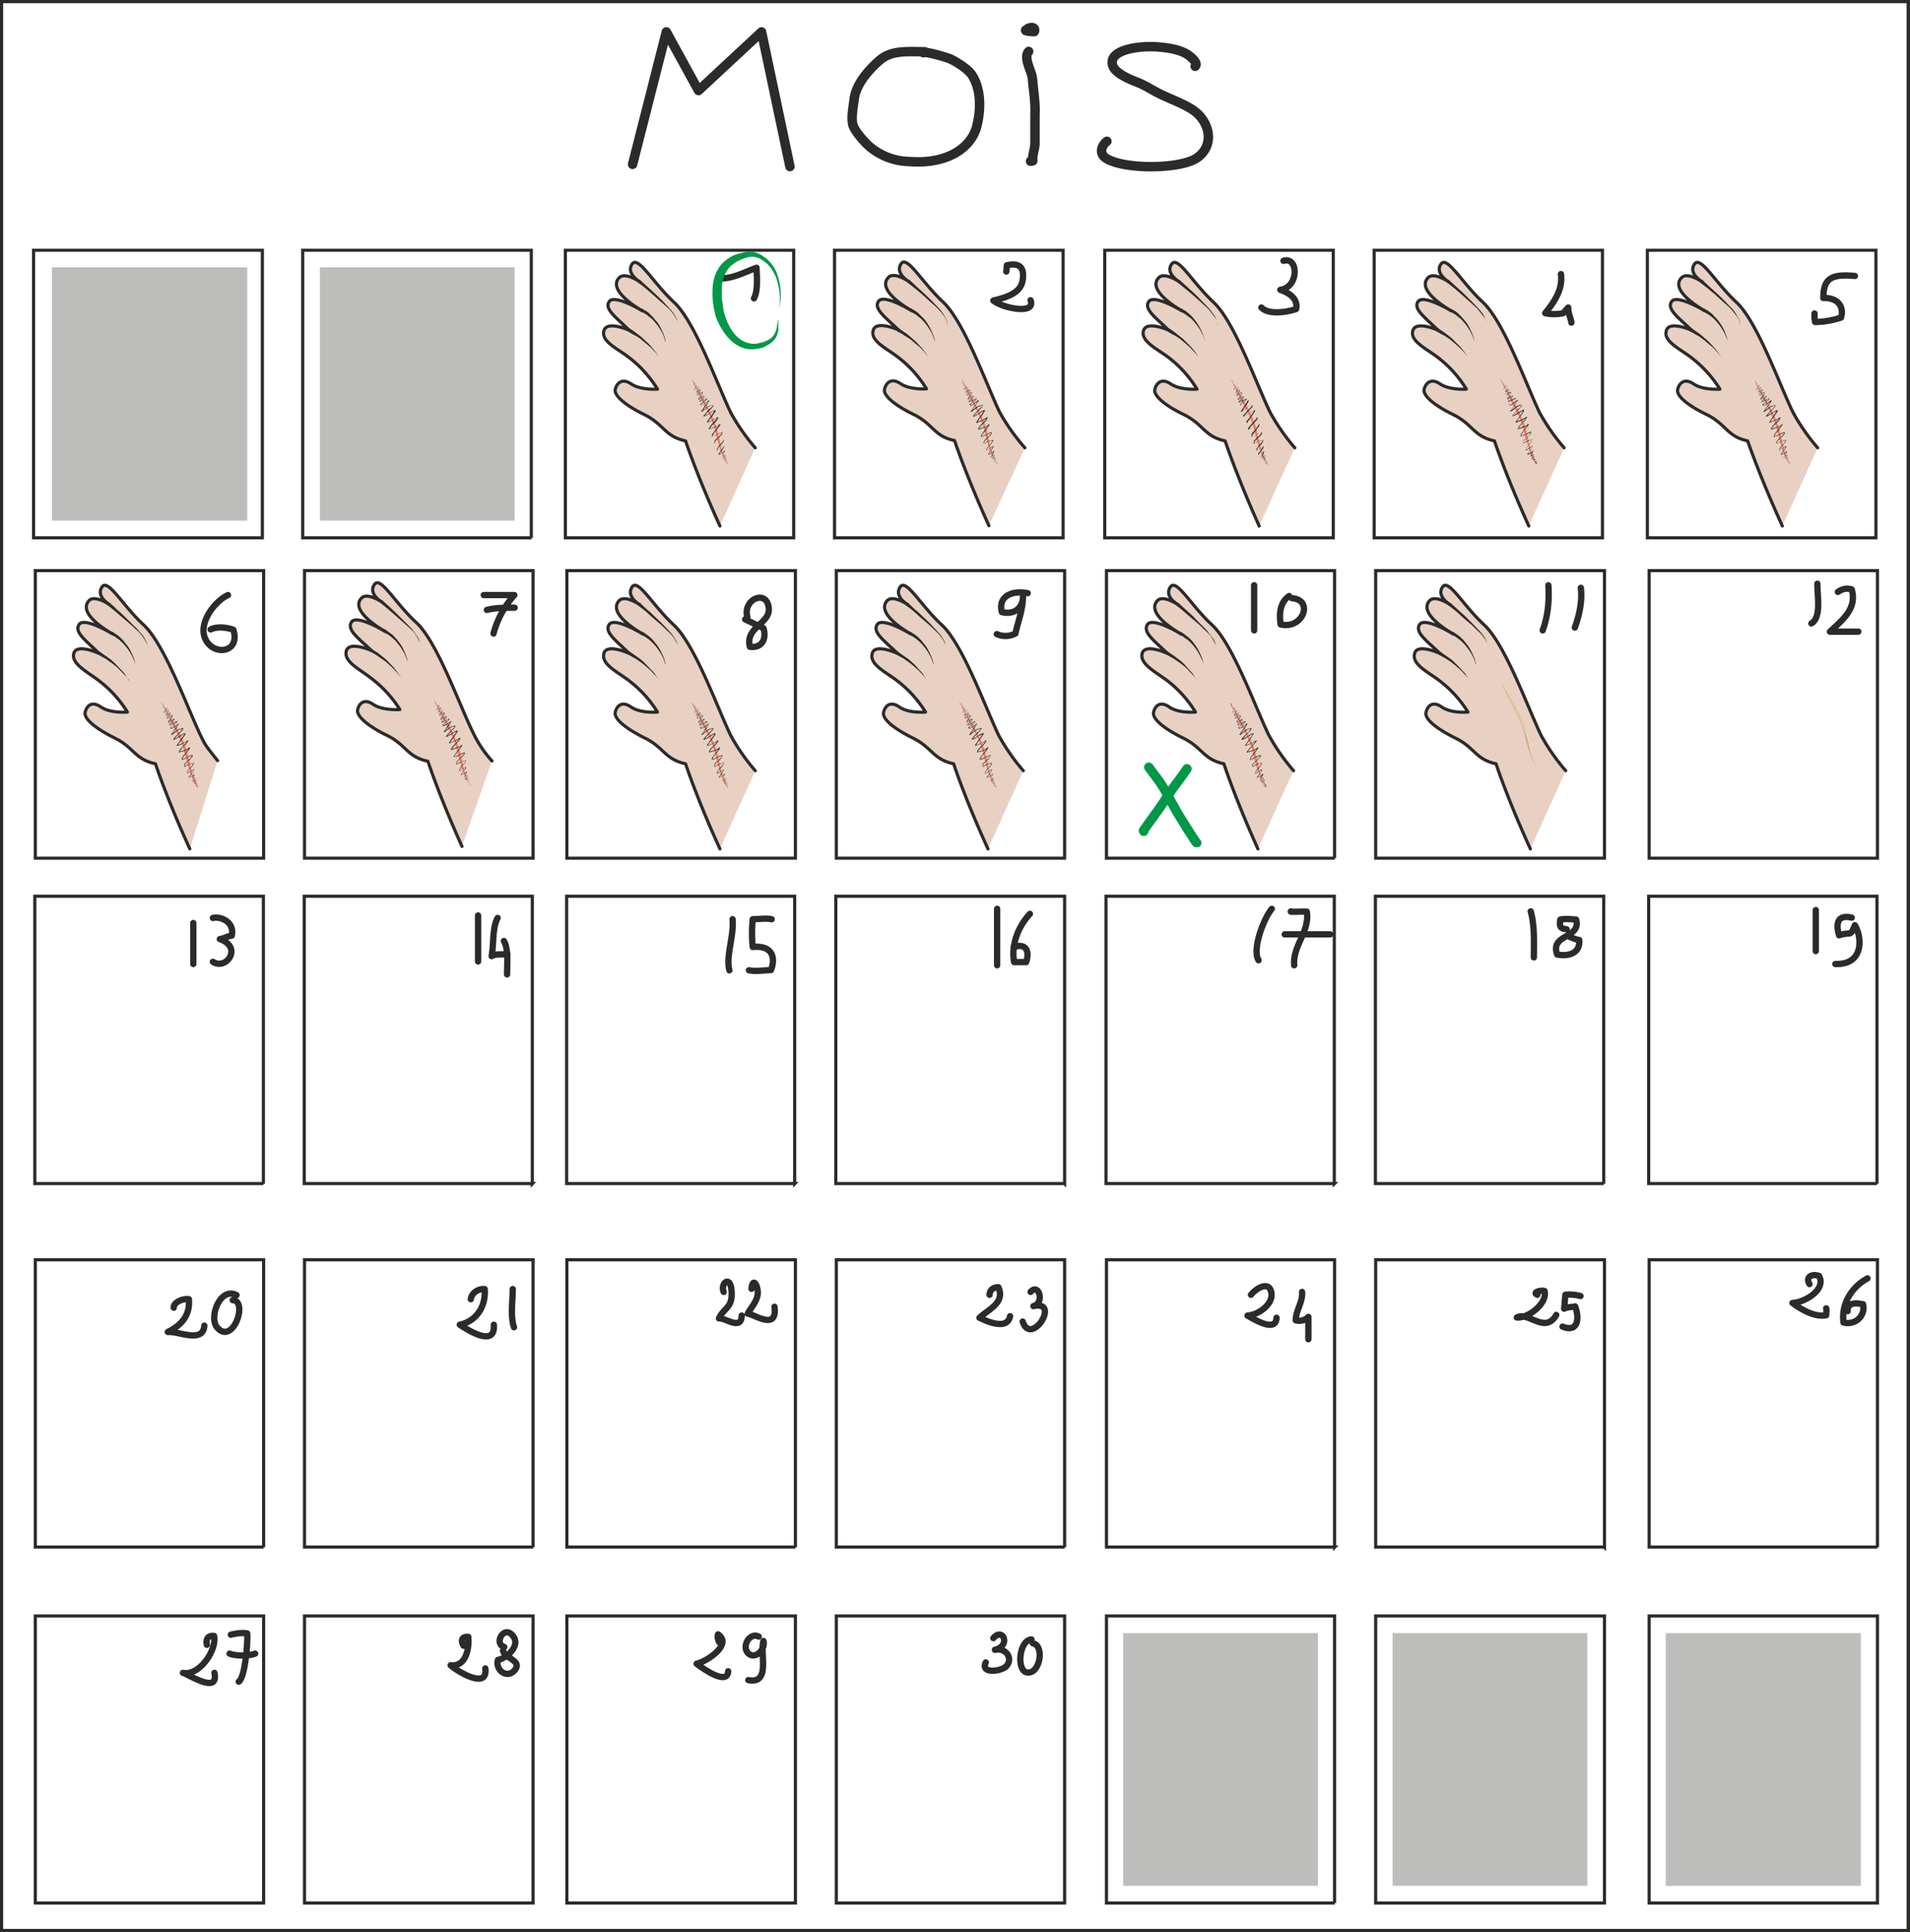 <svg xmlns="http://www.w3.org/2000/svg" viewBox="0 0 757.1 765.9"><rect x="0" y="0" width="757.1" height="765.9" fill="#333333" stroke="none"/><defs><clipPath id="a"><path d="M0 612.7h605.6V0H0v612.7z"/></clipPath><clipPath id="b"><path d="M0 612.7h605.6V0H0v612.7z"/></clipPath><clipPath id="c"><path d="M0 612.7h605.6V0H0v612.7z"/></clipPath><clipPath id="d"><path d="M0 612.7h605.6V0H0v612.7z"/></clipPath><clipPath id="e"><path d="M0 612.7h605.6V0H0v612.7z"/></clipPath></defs><path d="M.6 765.2h755.8V.6H.6v764.6z" fill="#fff"/><g clip-path="url(#a)" transform="matrix(1.25 0 0 -1.25 0 765.9)"><path d="M605.1.5H.5v611.7h604.6V.5z" stroke="#2b2b2a" stroke-miterlimit="10" fill="none"/></g><path d="M104.4 469.2H13.8V355.3h90.6v114zM211.1 469.2h-90.5V355.3H211v114zM315.1 469.2h-90.5V355.3H315v114zM421.9 469.2h-90.6V355.3H422v114zM529 469.2h-90.6V355.3h90.5v114zM635.7 469.2h-90.5V355.3h90.5v114zM744 469.2h-90.5V355.3H744v114zM104.5 613.3H14V499.4h90.5v114zM211.3 613.3h-90.6V499.4h90.6v114zM315.3 613.3h-90.6V499.4h90.6v114zM422 613.3h-90.5V499.4H422v114zM529.1 613.3h-90.5V499.4H529v114zM635.9 613.3h-90.6V499.4H636v114zM744.2 613.3h-90.5V499.4h90.5v114zM104.5 754.4H14V640.6h90.5v113.8zM211.3 754.4h-90.6V640.6h90.6v113.8zM315.3 754.4h-90.6V640.6h90.6v113.8zM422 754.4h-90.5V640.6H422v113.8zM529.1 754.4h-90.5V640.6H529v113.8zM635.9 754.4h-90.6V640.6H636v113.8zM744.2 754.4h-90.5V640.6h90.5v113.8zM104.5 340.2H14v-114h90.5v114zM211.3 340.2h-90.6v-114h90.6v114zM315.3 340.2h-90.6v-114h90.6v114zM422 340.2h-90.5v-114H422v114zM529.1 340.2h-90.5v-114H529v114zM635.9 340.2h-90.6v-114H636v114zM744.2 340.2h-90.5v-114h90.5v114zM103.9 213.2H13.3v-114H104v114zM210.7 213.2H120v-114h90.6v114zM314.6 213.2h-90.5v-114h90.5v114zM421.4 213.2h-90.6v-114h90.6v114zM528.5 213.2h-90.6v-114h90.6v114zM635.2 213.2h-90.5v-114h90.5v114zM743.6 213.2H653v-114h90.6v114z" stroke="#2b2b2a" stroke-miterlimit="10" fill="#fff" stroke-width="1.25"/><path d="M97.9 206.4H20.6V106H98v100.3zM204 206.4h-77.2V106H204v100.3zM522.4 747.6h-77.2V647.4h77.2v100.2zM629.2 747.6H552V647.4h77.2v100.2zM737.6 747.6h-77.3V647.4h77.3v100.2z" fill="#bdbdbc"/><g clip-path="url(#b)" transform="matrix(1.25 0 0 -1.25 0 765.9)"><path stroke-linejoin="round" d="M293.3 596.3c-6.6.1-11 .4-14.7-3-3.9-3.5-7.1-7.6-7.7-11.8-.3-2.6-1-5.6-.5-8.2.5-1.9 2.7-4.4 4.3-6.1a20 20 0 0113.5-5.7c12.7-1 19.8 4.7 21.5 11 1.3 5 1.6 11.5-1.4 16.3-1 1.7-4.4 4-6.9 5.2-1.4.6-7.8 2.5-8.6 2M326.2 596.4c-1.8-2 1-6.3 1.2-8.6.3-3.8 1-7.6.8-11.4V567c-.1-1.7-.9-3.6-.7-5.3l-.7-.1M326 603.7c1.6.7 2.4 0 2-1-1.1 0-3.6.2-2.5.6M379 591.7c1.1 1-1.3 3-2.7 3.9-2.4 1.4-5.4 1.9-8.7 2.2-6.8.6-16.5-1-14.7-6 .7-2 4.2-3.8 7.3-5 3-1.1 5-2.6 7.7-3.9 3.9-1.9 8.9-3.6 11.6-6 4.5-4 5.3-10.7 0-14.3-5.2-3.5-22.3-3.7-28.4-.3-2.7 1.5-2 4.1-.1 5.6M200.6 560.6l10.7 42 10.2-18.6 20 18.6 9-42.7" stroke="#2b2b2a" stroke-linecap="round" stroke-miterlimit="10" stroke-width="3" fill="none"/></g><g clip-path="url(#c)" transform="matrix(1.25 0 0 -1.25 0 765.9)"><path stroke-linejoin="round" d="M239.5 470.7a65.3 65.3 0 00-7.8 11.2c-4.3 9-11.3 28.8-18 35-6.7 6.2-11.4 15-13.3 12-1.9-2.9 2.4-5.5 2.4-5.5s-4.6 3.2-6.5 1.2c-3.9-4.2 7.3-10.4 7.3-10.4s-8.7 5.3-10.4 2.9c-1.7-2.4 2.3-5.1 6.3-9.1 0 0-7.1 3.2-8-.2s4.4-5.7 7.9-8.4a37 37 0 009.1-10.1s-5.3-.4-8.4 1.7c-3 2-4.6 0-5-1.8-.4-1.9 3.1-5 9.3-8 6.2-3.1 6.4-6.9 13-8.3 0 0 3.5-10.7 10.9-27" stroke="#2b2b2a" stroke-linecap="round" stroke-miterlimit="10" fill="#e8d1c3"/><path d="M215 509.7v.8a15.6 15.6 0 01-2.8 4.2l-2.6 2.3-2.6 2.3-2.2 1.9-2.3 1.8a.5.5 0 10.6.8l2.2-2 2.2-2 2.5-2.4 2.3-2.5c.8-.8 1.4-1.7 1.8-2.4.5-.8.7-1.5.9-2v-.8M211 504.4l-.6 1.9a17.8 17.8 0 01-3.8 5.4l-.8.6-.7.6-.7.4-.5.3-.5.2a.5.5 0 00.4 1v-.1l.5-.3.6-.3.7-.5.7-.7.8-.8 1.5-1.8c.9-1.4 1.5-2.8 2-4l.5-1.8M209 499.4l-1.2 1.6-1.4 1.5-1.8 1.5-1 .8-.8.7c-.7.4-1.2.8-1.8 1l-1.7 1a.5.5 0 10.5 1l1.7-1.2 1.7-1.3.9-.8.8-.8c.7-.5 1.2-1.2 1.7-1.7l1.3-1.6 1.1-1.7" fill="#2b2b2a"/><path d="M231 465.3l-.8 1-.7 1.3-.8 1.7-.7 2.2a50 50 0 00-1.3 5 33.1 33.1 0 01-3.3 7.6l-2.1 4.3-2.1 4.2.7-1 1.7-3 2.4-4.2a54.7 54.7 0 002.4-5l.5-1.3.4-1.3a38.4 38.4 0 001.2-5.2l.6-2.1.7-1.8.6-1.4.5-.8c0-.2.2-.3.2-.3" fill="#ee7c5e"/><path d="M230.8 465.4l.1.2v.2l-.3-.1s-.1-.1-.2 0c.2.2.4.4.4.6 0 .2-.2 0-.2 0l-.3-.2h-.2v.4c.1.2.4.3.3.5l-.5-.2h-.1-.2l.1.3.4.5v.2l-.3-.2-.5-.4h-.1v.4l.5.5.2.2h-.2c-.3 0-.7-.3-1-.6a4.1 4.1 0 011 2v-.2l-.2-.2a2 2 0 00-.5-.4l-1-.4h-.1V468.9l.2.2.2.3.4.6.5.6.3.6c-.7-.3-1.2-1-2-1.3h-.2c0 .4.2.8.4 1l.6.8c.5.5 1 1 1.2 1.6v-.1c-1-.1-2-.6-2.9-1.1-.2.4 0 .9.2 1.1l.9.8.8.8c.3.3.5.6.5 1l.1-.2a20.2 20.2 0 01-2.5-1.1l-.9-.2.1.7.4.5.7.9.7.9.3.4.2.5h.2c-.1-.3-.4-.5-.7-.7a6 6 0 00-.9-.3l-1.8-.6a.1.1 0 00-.1.2l.2.5.4.5a18.6 18.6 0 001.6 1.7l.3.4.3.5.2-.1-.9-.5-.8-.4-1.8-.7-.1.1c.1.5.4.8.6 1l.7 1a26 26 0 011.2 1.9l.1-.2-.9-.3-.8-.6-.9-.5c-.3-.2-.6-.4-1-.4a.1.1 0 00-.1.2l1.5 1.7.8.8c.3.2.6.5.6.8h.2c-.7-.1-1.4-.3-2-.8-.5-.4-1-.9-1.6-1.2h-.2v.1l1.2 1.8c.5.5.9 1.1 1.2 1.8l.1-.2-2-1.4c-.2 0-.4-.2-.7 0 0 0-.2 0-.1.1v.2l.3.2 1 .8.4.4a2.4 2.4 0 01.3.3c-.3 0-.7-.3-1-.5l-1.2-.5h-.1V485.5l.3.3.4.4.5.4.2.3s.1.1 0 .2l-.4-.2-.5-.4-.5-.4s-.2-.2-.4 0c0 .2.1.2.2.3l.7 1c.1.2.3.3.3.5 0 .1.1.2 0 .2 0 0 0 .1-.2 0-.3 0-.5-.5-.9-.7-.1-.2-.6 0-.5.3l.4.5.5.4c.1.2.2.4 0 .5h.1l-1-.8h-.3v.1c0 .1 0 .2.2.3l.3.6.4.5h-.3a1 1 0 01-.3-.1l-.5-.5-.1-.1-.2.1.1.3.4.6c.2.1.4.3.3.5l-.5-.2c-.1-.1-.3-.1-.4 0v.3c.1.2.3.5.1.6-.2.3-.3-.3-.5-.1-.1.2.1.4.2.6l-.2.2-.3-.1-.2.2c0 .1 0 .2.2.2-.2 0-.2 0-.2-.2l.2-.2.3.1s.2 0 .2-.2-.3-.4-.2-.6c.2-.2.3.4.6.1.2-.1 0-.4-.1-.6-.2-.2 0-.5.2-.3.2 0 .4.3.7.2l-.1-.3-.2-.3-.4-.5-.1-.3h.2l.5.5.3.2H221.6c0-.3-.2-.5-.3-.7l-.4-.5-.2-.3s0-.1 0 0h.2l1 .8h.1c.1-.1.2-.3.1-.4l-.1-.3-.5-.4-.4-.5c0-.1.2-.3.4-.1.3.2.4.7 1 .8h.3v-.4l-.4-.6-.7-1-.1-.2.1.1.5.4.5.4.3.1s.2.2.4 0v-.2l-.1-.1-.2-.3-.5-.4-.4-.4-.2-.3s-.1-.2-.1 0c.3 0 .7.3 1 .5.5.1.7.4 1.3.5.1-.1 0-.2 0-.2v-.2l-.3-.2-.5-.4-1-.8-.1-.3h.5l2 1.5h.1v-.1c-.3-.7-.7-1.3-1.1-1.8a18 18 0 01-1.2-1.8l-.1.2c.6.3 1 .8 1.6 1.2.6.5 1.3.7 2 .7h.1c0-.5-.4-.8-.6-1l-.8-.9c-.6-.5-1.1-1-1.5-1.7l-.1.2c.3 0 .6.2.9.4l.9.5.8.6.5.2.5.2a.1.1 0 00.1-.2c0-.4-.3-.7-.5-1l-.7-1-.7-.9c-.2-.3-.5-.6-.6-1l-.1.3a9.9 9.9 0 012.5 1l.8.5a.1.1 0 00.2-.1l-.3-.6c0-.2-.2-.3-.3-.5l-.8-.8-.8-.8-.4-.5-.2-.5-.2.1 1.8.6.9.3.7.6a.1.1 0 00.2 0c0-.3-.2-.5-.3-.7l-.3-.4-.8-1-.7-.9-.5-1v.2c.2 0 .5 0 .8.2a11.5 11.5 0 011.6.8l.9.3c0-.5-.2-.9-.5-1.1l-.8-.8-.8-.8c-.3-.2-.4-.6-.3-1l-.1.1c.9.5 1.8 1 3 1.1-.2-.8-.7-1.2-1.1-1.7l-.7-.8c-.2-.2-.3-.5-.3-.8h-.1c.8.2 1.3 1 2.2 1.3v-.1l-.1-.4-.2-.3-.4-.6-.5-.6-.2-.3-.1-.2s0-.1-.1 0l1 .3.4.4.2.2v.2h.2v-.1c0-.2 0-.4-.2-.6a5 5 0 00-.9-1.4c.3.3.6.6 1 .7l.3-.1c0-.2-.1-.2-.2-.3l-.5-.4-.1-.3s0-.1.1 0c.2 0 .3.2.5.3l.2.2h.2v-.2l-.4-.5-.1-.3h.2l.3.2h.3c0-.2-.2-.3-.3-.5l-.1-.3c0-.1.1-.2.2-.1l.3.2c.1.1.2 0 .2 0 0-.2-.2-.4-.3-.5v-.2l.3.3.1-.1v-.2l-.1-.3" fill="#2b2b2a"/><path stroke-linejoin="round" d="M325 470.7A65.3 65.3 0 00317 482c-4.3 9-11.3 28.8-18 35-6.7 6.2-11.4 15-13.3 12s2.4-5.5 2.4-5.5-4.6 3.2-6.4 1.2c-4-4.2 7.2-10.4 7.2-10.4s-8.6 5.3-10.3 2.9c-1.7-2.4 2.2-5.1 6.3-9.1 0 0-7.2 3.2-8-.2-1-3.3 4.3-5.7 7.8-8.4a37 37 0 009.1-10.1s-5.3-.4-8.3 1.7c-3 2-4.6 0-5-1.8-.5-1.9 3-5 9.2-8 6.3-3.1 6.4-6.9 13-8.3 0 0 3.5-10.7 10.9-27" stroke="#2b2b2a" stroke-linecap="round" stroke-miterlimit="10" fill="#e8d1c3"/><path d="M300.5 509.7l-.2.8c-.1.5-.4 1.2-.9 1.9s-1.1 1.5-1.9 2.3c-.7.8-1.6 1.5-2.5 2.3l-2.5 2.3-2.3 1.9-2.3 1.8a.5.5 0 10.7.8l2.1-2 2.2-2 2.5-2.4 2.4-2.5c.7-.8 1.3-1.7 1.7-2.4.5-.8.8-1.5.9-2 .1-.5 0-.8 0-.8M296.5 504.4l-.7 1.9a17.8 17.8 0 01-3.8 5.4l-.8.6-.7.6-.7.4-.5.3-.5.2a.5.5 0 00.4 1v-.1l.6-.3.5-.3.7-.5.7-.7.8-.8c.6-.5 1-1.1 1.5-1.8.9-1.4 1.5-2.8 2-4 .4-1 .5-1.8.5-1.8M294.4 499.4l-1.2 1.6-1.4 1.5-1.8 1.5-.9.8-1 .7-1.6 1c-1 .7-1.8 1-1.8 1a.5.5 0 00.5 1l1.7-1.2c.6-.3 1-.8 1.7-1.3l.9-.8.9-.8 1.6-1.7 1.3-1.6 1.1-1.7" fill="#2b2b2a"/><path d="M316.5 465.3l-.8 1-.8 1.3-.8 1.7-.7 2.2a50 50 0 00-1.3 5 32.7 32.7 0 01-3.2 7.6l-2.2 4.3-2 4.2.6-1 1.8-3 2.3-4.2a54.7 54.7 0 002.4-5c.3-.4.4-.8.5-1.3l.5-1.3.6-2.7.5-2.5.6-2.1.7-1.8.6-1.4.5-.8c0-.2.2-.3.2-.3" fill="#ee7c5e"/><path d="M316.2 465.4l.1.2v.2l-.3-.1s-.1-.1-.1 0l.3.6c0 .2-.2 0-.2 0l-.3-.2h-.1-.1v.4c.2.2.4.3.4.5l-.6-.2h-.1-.2l.2.3c0 .2.2.3.3.5v.2l-.2-.2-.5-.4h-.2v.4l.6.5.1.2h-.1c-.4 0-.8-.3-1-.6h-.2a4.1 4.1 0 011.1 2v-.2l-.2-.2a2 2 0 00-.5-.4l-1-.4c-.1.2 0 .2 0 .2v.1l.1.2.2.3.5.6.4.6.3.6h.1c-.8-.3-1.3-1-2.2-1.3 0 .4.1.8.3 1l.7.8c.4.5.9 1 1 1.6l.2-.1c-1-.1-2-.6-3-1.1-.2.4 0 .9.3 1.1.2.4.5.6.8.8l.8.8c.3.3.5.6.5 1l.1-.2a19.6 19.6 0 01-2.5-1.1l-.8-.2h-.1c0 .3 0 .5.2.7l.3.5.7.9.7.9.4.4.2.5h.2l-.8-.7-.9-.3-1.7-.6-.2.1c0 .3.1.5.3.6 0 .2.2.4.3.5l.8.9a17.7 17.7 0 011.2 1.2l.2.5.2-.1-.8-.5a21 21 0 00-.9-.4l-1.8-.7a.1.1 0 00-.1.2l.6 1 .7.9a26 26 0 011.2 1.9l.2-.2-1-.3-.8-.6-.9-.5c-.3-.2-.6-.4-1-.4a.1.1 0 000 .2c.3.6 1 1.1 1.4 1.7l.8.8c.3.2.6.5.7.8-.6-.1-1.3-.3-1.8-.8-.6-.4-1.1-.9-1.7-1.2h-.2v.1l1.3 1.8c.4.5.8 1.1 1.1 1.8l.1-.2-2-1.4c-.2 0-.4-.2-.7 0l-.1.1v.2l.3.2 1 .8.5.4a2.6 2.6 0 01.3.3c-.4 0-.8-.3-1.1-.5l-1.2-.5h-.1V485.5l.3.3.4.4.5.4.2.3s.1.1 0 .2l-.4-.2-.5-.4-.5-.4s-.2-.2-.3 0v.3l.8 1 .4.5v.2s-.2.1-.2 0c-.4 0-.6-.5-1-.7-.1-.2-.5 0-.4.3 0 .2.2.3.4.5l.4.4c.1.2.2.4 0 .5h.1l-1-.8h-.2-.1v.1l.2.3.4.6.3.5h-.3l-.2-.1-.5-.5-.2-.1-.2.1.1.3.5.6c0 .1.3.3.3.5l-.6-.2h-.3v.3c0 .2.2.5 0 .6-.2.3-.2-.3-.5-.1l.2.6-.2.2-.3-.1-.2.2c0 .1 0 .2.2.2-.1 0-.2 0-.2-.2l.2-.2.3.1c.1 0 .3 0 .2-.2 0-.2-.3-.4-.2-.6.2-.2.3.4.6.1.2-.1 0-.4-.1-.6-.2-.2 0-.5.3-.3.2 0 .3.3.6.2l-.1-.3-.2-.3-.4-.5-.1-.3c0-.1.1 0 .2 0l.5.5.3.2H307c0-.3-.1-.5-.3-.7l-.4-.5-.1-.3s0-.1 0 0h.1l1 .8h.1l.2-.4-.2-.3-.5-.4c-.1-.1-.3-.3-.3-.5 0-.1.2-.3.3-.1.3.2.5.7 1 .8h.3v-.4l-.4-.6-.7-1-.1-.2.2.1.5.4.4.4.3.1c.1 0 .2.2.4 0v-.2l-.1-.1-.2-.3-.5-.4-.4-.4-.2-.3s-.1-.2 0 0c.3 0 .6.3 1 .5l1.2.5.1-.2-.1-.2-.2-.2-.5-.4-1-.8-.2-.3h.5l2 1.5h.2v-.1l-1.2-1.8a18 18 0 01-1.2-1.8l-.1.2c.6.3 1 .8 1.6 1.2.6.5 1.3.7 2 .7h.2c-.2-.5-.4-.8-.7-1l-.8-.9c-.5-.5-1.1-1-1.5-1.7l-.1.2c.3 0 .6.2 1 .4l.8.5.8.6.5.2.5.2.2-.1-.6-1.1-.7-1-.7-.9-.6-1-.1.3a10 10 0 012.5 1l.8.5h.2v-.1l-.2-.6-.4-.5-.8-.8a15.9 15.9 0 01-1.2-1.3l-.2-.5-.1.1 1.8.6c.3 0 .5.2.8.3l.7.6h.1c0-.3 0-.5-.2-.7l-.3-.4-.7-1-.8-.9c-.2-.3-.4-.6-.4-1l-.2.2c.3 0 .6 0 .9.2a12 12 0 011.6.8l.9.3c0-.5-.2-.9-.4-1.1l-.9-.8-.8-.8c-.2-.2-.4-.6-.3-1l-.1.1c.9.5 1.9 1 3 1.1-.2-.8-.7-1.2-1.1-1.7l-.7-.8c-.1-.2-.3-.5-.3-.8.7.2 1.2 1 2 1.3h.2v-.1l-.2-.4-.2-.3-.4-.6-.5-.6-.2-.3-.1-.2s0-.1 0 0h-.2c.4 0 .8.2 1 .3l.5.4.2.2.1.2h.1v-.1l-.1-.6a5 5 0 00-1-1.4c.3.3.6.6 1 .7.1 0 .4 0 .3-.1 0-.2-.1-.2-.2-.3l-.5-.4-.1-.3s0-.1.1 0c.2 0 .4.2.5.3l.3.2h.1v-.2l-.4-.5-.1-.3h.2l.3.2h.3c0-.2-.2-.3-.3-.5v-.3c0-.1 0-.2.1-.1l.3.2h.1c0 .1.1 0 .1 0 0-.2-.2-.4-.3-.5v-.2l.3.3c.1 0 .2 0 .1-.1v-.2l-.1-.3" fill="#2b2b2a"/><path stroke-linejoin="round" d="M410.6 470.7a65.3 65.3 0 00-7.8 11.2c-4.4 9-11.3 28.8-18 35-6.7 6.2-11.4 15-13.3 12-2-2.9 2.4-5.5 2.4-5.5s-4.7 3.2-6.5 1.2c-3.9-4.2 7.3-10.4 7.3-10.4s-8.7 5.3-10.4 2.9c-1.7-2.4 2.2-5.1 6.3-9.1 0 0-7.1 3.2-8-.2-.9-3.3 4.3-5.7 7.9-8.4a37 37 0 009.1-10.1s-5.4-.4-8.4 1.7c-3 2-4.6 0-5-1.8-.4-1.9 3-5 9.3-8 6.2-3.1 6.4-6.9 13-8.3 0 0 3.5-10.7 10.8-27" stroke="#2b2b2a" stroke-linecap="round" stroke-miterlimit="10" fill="#e8d1c3"/><path d="M386.1 509.7l-.1.8c-.2.5-.5 1.2-1 1.9l-1.8 2.3-2.5 2.3-2.6 2.3-2.3 1.9-2.2 1.8a.5.5 0 10.6.8l2.2-2 2.2-2a79 79 0 002.4-2.4l2.4-2.5 1.8-2.4.8-2c.2-.5.1-.8.1-.8M382.2 504.4l-.7 1.9a17.8 17.8 0 01-3.8 5.4l-.8.6-.8.6-.6.4-.6.3-.4.2a.5.5 0 00.4 1v-.1l.5-.3.6-.3.6-.5.8-.7.8-.8a18.1 18.1 0 003.4-5.8l.6-1.8M380.1 499.4l-1.3 1.6-1.4 1.5-1.7 1.5-1 .8c-.2.3-.6.5-.9.7-.6.4-1.1.8-1.7 1l-1.7 1a.5.5 0 10.5 1l1.7-1.2 1.6-1.3 1-.8.8-.8 1.7-1.7 1.3-1.6 1.1-1.7" fill="#2b2b2a"/><path d="M402.1 465.3l-.8 1c-.2.3-.5.7-.7 1.3-.3.5-.6 1-.8 1.7l-.8 2.2a51 51 0 00-1.3 5 33 33 0 01-3.2 7.6l-2.2 4.3-2 4.2.6-1 1.8-3 2.4-4.2a55.2 55.2 0 002.4-5l.5-1.3.4-1.3.6-2.7.6-2.5.6-2.1.6-1.8.6-1.4.5-.8.2-.3" fill="#ee7c5e"/><path d="M401.8 465.4l.2.2c0 .1 0 .3-.1.2l-.3-.1s0-.1-.1 0l.3.6c0 .2-.1 0-.2 0l-.2-.2h-.2v.4c.1.2.3.3.3.5l-.5-.2h-.2-.1l.1.3.4.5v.2l-.3-.2-.5-.4h-.2v.1l.1.3.5.5.2.2h-.2c-.4 0-.7-.3-1-.6h-.1a4 4 0 011 2h.1v-.2l-.2-.2a2 2 0 00-.5-.4l-1-.4h-.1V468.9l.1.2.3.3.4.6.4.6.4.6c-.7-.3-1.2-1-2.1-1.3h-.1c0 .4.2.8.4 1l.6.8c.5.5 1 1 1.1 1.6l.1-.1c-1-.1-2-.6-2.9-1.1h-.1c-.1.4 0 .9.3 1.1l.8.8.9.8.5 1v-.2l-.8-.3a20.9 20.9 0 01-1.6-.8l-.9-.2.1.7.3.5.8.9.7.9.3.4.2.5h.2l-.7-.7a6 6 0 00-1-.3l-1.7-.6a.1.1 0 00-.2.2c0 .2.2.4.3.5l.4.5.8.9a18.3 18.3 0 011.1 1.2l.3.5.1-.1-.8-.5a18.6 18.6 0 00-2.6-1c0-.1-.2 0-.2 0 .2.5.4.8.7 1l.7 1a26 26 0 011.2 1.9l.1-.2-.9-.3-.9-.6-.8-.5c-.3-.2-.6-.4-1-.4h-.1v.2l1.5 1.7.8.8c.2.2.5.5.6.8h.1c-.7-.1-1.3-.3-1.9-.8-.5-.4-1-.9-1.7-1.2h-.1v.1l1.2 1.8 1.2 1.8.1-.2-2-1.4c-.3 0-.5-.2-.8 0V484.4l.2.2 1 .8.5.4a2.6 2.6 0 01.3.3c-.3 0-.7-.3-1-.5l-1.2-.5h-.2v.2l.1.1.2.3.5.4.4.4.2.3s.2.1.1.2l-.4-.2a11 11 0 01-.5-.4l-.5-.4c-.1 0-.2-.2-.4 0l.1.3.8 1 .3.5v.2s-.1.1-.2 0c-.4 0-.5-.5-.9-.7-.2-.2-.6 0-.5.3 0 .2.3.3.4.5l.5.4c.1.2.2.4 0 .5h.1l-1.1-.8h-.2v.1l.1.3.4.6c.1.1.3.3.3.5 0 .1-.1 0-.2 0a1 1 0 01-.3-.1l-.5-.5-.1-.1-.2.1v.3l.5.6c.1.1.4.3.3.5l-.6-.2h-.3v.3c.1.2.3.5.1.6-.2.3-.3-.3-.5-.1-.1.2.1.4.2.6l-.3.2-.2-.1-.2.2.1.2s-.2 0-.1-.2c0 0 0-.2.2-.2l.2.1c.1 0 .3 0 .3-.2s-.3-.4-.2-.6c.2-.2.3.4.5.1.2-.1 0-.4 0-.6-.2-.2 0-.5.2-.3.2 0 .4.3.6.2v-.3l-.3-.3-.4-.5v-.3h.2l.5.5.3.2H392.7c0-.3-.2-.5-.3-.7l-.4-.5-.2-.3s0-.1 0 0h.2l1 .8h.1c0-.1.2-.3.1-.4 0 0 0-.2-.2-.3l-.4-.4-.4-.5c0-.1.2-.2.3-.1.4.2.5.7 1 .8h.3c.1-.2 0-.3 0-.4l-.3-.6-.8-1v-.2l.1.1.5.4.5.4.3.1s.2.2.3 0c.1 0 0-.1 0-.2v-.1l-.3-.3-.4-.4-.4-.4-.2-.3c-.1 0-.1-.2-.1 0 .3 0 .7.3 1 .5l1.2.5h.1v-.2-.2l-.3-.2-.5-.4-1-.8-.2-.3h.5c.8.4 1.4 1 2 1.5l.2-.1c-.3-.7-.7-1.3-1.1-1.8a18 18 0 01-1.2-1.8l-.2.2c.6.3 1.1.8 1.7 1.2.6.5 1.3.7 2 .7h.1c-.1-.5-.4-.8-.7-1l-.8-.9c-.5-.5-1-1-1.4-1.7l-.1.2c.3 0 .6.2.9.4l.8.5.9.6.5.2.5.2a.1.1 0 00.1-.2 26.6 26.6 0 00-1.3-2l-.6-.9c-.3-.3-.5-.6-.6-1l-.2.3a10 10 0 012.6 1l.8.5h.2v-.1l-.3-.6a5 5 0 00-.4-.5l-.8-.8a15.8 15.8 0 01-1.1-1.3l-.2-.5-.2.1 1.8.6.9.3c.2.2.5.3.6.6a.1.1 0 00.2 0l-.2-.7-.4-.4-.7-1-.7-.9c-.2-.3-.5-.6-.5-1l-.1.2c.3 0 .6 0 .8.2a11.7 11.7 0 011.7.8l.8.3h.1c0-.5-.2-.8-.5-1.1l-.9-.8-.8-.8c-.2-.2-.3-.6-.2-1l-.2.1c1 .5 2 1 3 1.1-.1-.8-.6-1.2-1-1.7l-.7-.7-.4-1v.2c.8.1 1.3 1 2.1 1.2h.1v-.1l-.1-.4-.2-.3-.5-.6-.4-.6-.2-.3-.2-.2s0-.1 0 0h-.1c.4 0 .7.2 1 .3l.5.4.1.2.1.1h.1v-.6a4.8 4.8 0 00-1-1.4c.2.3.6.6 1 .7l.3-.1-.2-.3-.5-.4-.1-.3s0-.1 0 0c.3 0 .4.2.6.3l.2.2h.2v-.2l-.4-.5-.2-.3h.3l.2.2h.3c0-.2-.2-.3-.3-.5v-.3c0-.1 0-.2.2-.1l.2.2h.2c0 .1 0 0 0 0l-.2-.5s-.1-.1 0-.2l.3.3.1-.1v-.2l-.2-.2" fill="#2b2b2a"/><path stroke-linejoin="round" d="M496 470.7a65.3 65.3 0 00-7.8 11.2c-4.3 9-11.3 28.8-18 35-6.7 6.2-11.4 15-13.3 12-1.9-2.9 2.4-5.5 2.4-5.5s-4.7 3.2-6.5 1.2c-3.9-4.2 7.3-10.4 7.3-10.4s-8.7 5.3-10.4 2.9c-1.7-2.4 2.3-5.1 6.3-9.1 0 0-7.1 3.2-8-.2-.9-3.3 4.4-5.7 7.9-8.4a37 37 0 009.1-10.1s-5.3-.4-8.4 1.7c-3 2-4.6 0-5-1.8-.4-1.9 3.1-5 9.3-8 6.2-3.1 6.4-6.9 13-8.3 0 0 3.5-10.7 10.9-27" stroke="#2b2b2a" stroke-linecap="round" stroke-miterlimit="10" fill="#e8d1c3"/><path d="M471.6 509.7l-.2.8c-.1.5-.5 1.2-1 1.9l-1.8 2.3-2.5 2.3-2.6 2.3-2.2 1.9-2.3 1.8a.5.5 0 10.6.8l2.2-2 2.2-2 2.4-2.4 2.4-2.5c.8-.8 1.4-1.7 1.8-2.4l.8-2 .2-.8M467.6 504.4l-.7 1.9a17.8 17.8 0 01-3.8 5.4l-.8.6-.7.6-.7.4-.5.3-.5.2a.5.5 0 10.4.9l.5-.3.6-.3.7-.5.7-.7.8-.8 1.5-1.8c.9-1.4 1.5-2.8 2-4l.5-1.8M465.5 499.4l-1.2 1.6-1.5 1.5-1.7 1.5-1 .8c-.2.3-.6.5-.9.7-.6.4-1.1.8-1.7 1l-1.7 1a.5.5 0 00.4 1l1.8-1.2 1.7-1.3.9-.8.8-.8 1.7-1.7 1.3-1.6 1.1-1.7" fill="#2b2b2a"/><path d="M487.5 465.3l-.8 1c-.2.3-.5.7-.7 1.3l-.8 1.7-.7 2.2a51 51 0 00-1.4 5 32.7 32.7 0 01-3.2 7.6l-2.1 4.3-2.1 4.2.7-1 1.7-3 2.4-4.2a54.7 54.7 0 002.4-5l.5-1.3.4-1.3.7-2.7.5-2.5.6-2.1.7-1.8.6-1.4.4-.8.2-.3" fill="#ee7c5e"/><path d="M487.3 465.4v.2c.1.1.2.3 0 .2l-.2-.1s-.1-.1-.2 0c.2.2.4.4.4.6 0 .2-.2 0-.2 0l-.3-.2h-.2v.4c.1.2.3.3.3.5l-.5-.2h-.2s-.1 0 0 0v.3l.4.5v.2l-.3-.2-.5-.4h-.1l-.1.1c0 .2 0 .3.2.3l.4.5.2.2h-.2c-.3 0-.7-.3-1-.6-.1 0 0 0 0 0a4 4 0 011 2v-.2l-.2-.2a2 2 0 00-.5-.4l-1-.4h-.1V468.9l.2.2.2.3.4.6.5.6.3.6c-.7-.3-1.2-1-2-1.3h-.2c0 .4.2.8.4 1l.6.8c.5.5 1 1 1.2 1.6v-.1c-1-.1-2-.6-2.9-1.1-.2.4 0 .9.2 1.1l.9.8.8.8c.2.3.5.6.5 1v-.2a22.4 22.4 0 01-2.5-1.1l-.8-.2.1.7.3.5.8.9.7.9.3.4.2.5h.2c-.1-.3-.4-.5-.7-.7l-.9-.3-1.8-.6-.1.1.2.6.4.5.8.9.8.8.3.4.3.5.2-.1-.9-.5a21 21 0 00-.8-.4l-1.8-.7-.2.1c.2.5.5.8.7 1l.7 1a26 26 0 011.2 1.9l.1-.2-.9-.3-.8-.6-1-.5a3 3 0 00-1-.4v.2l1.5 1.7.8.8c.3.2.5.5.6.8h.1c-.6-.1-1.3-.3-1.9-.8-.5-.4-1-.9-1.7-1.2-.1 0-.1 0 0 .1l1.1 1.8c.5.5.9 1.1 1.2 1.8l.1-.2-2-1.4c-.3 0-.5-.2-.7 0 0 0-.2 0-.1.1v.2l.3.2 1 .8.4.4a2.7 2.7 0 01.3.3c-.3 0-.7-.3-1-.5l-1.2-.5h-.2v.2l.2.1c0 .1 0 .2.2.3l.4.4.4.4.3.3v.2l-.4-.2-.5-.4-.5-.4s-.2-.2-.4 0l.1.3.8 1 .3.5c0 .1.1.2 0 .2 0 0 0 .1-.2 0-.3 0-.5-.5-.9-.7-.2-.2-.6 0-.5.3l.4.5.5.4c.1.2.2.4 0 .5h.1l-1-.8h-.3v.1l.1.3.4.6c.2.1.3.3.3.5 0 .1-.1 0-.2 0a1 1 0 01-.3-.1l-.5-.5-.1-.1-.2.1.1.3.4.6c.1.1.4.3.3.5l-.6-.2h-.3v.3c.1.2.3.5.1.6-.2.3-.3-.3-.5-.1-.1.2.1.4.2.6l-.2.2-.3-.1-.2.2.1.2s-.2 0-.1-.2l.2-.2.3.1s.2 0 .2-.2-.3-.4-.2-.6c.2-.2.3.4.5.1.3-.1 0-.4 0-.6-.2-.2 0-.5.2-.3.2 0 .4.3.7.2l-.1-.3-.2-.3-.4-.5c0-.1-.2-.2-.1-.3 0-.1.1 0 .2 0l.5.5.3.2H478c0-.3-.2-.5-.3-.7l-.4-.5c0-.2-.3-.5 0-.3l1 .8h.1c.1-.1.2-.3.1-.4l-.1-.3-.5-.4-.4-.5c0-.1.2-.3.4-.1.3.2.4.7.9.8h.4v-.4l-.4-.6-.7-1-.2-.2.2.1.5.4.5.4.3.1s.2.2.4 0v-.2l-.1-.1-.2-.3-.5-.4-.4-.4-.2-.3s-.1-.2-.1 0c.3 0 .7.3 1 .5.5.1.7.4 1.3.5.1-.1 0-.2 0-.2v-.2l-.3-.2-.5-.4-1-.8-.2-.3h.6l2 1.5h.1v-.1c-.3-.7-.7-1.3-1.1-1.8a18 18 0 01-1.2-1.8l-.2.2c.6.3 1.2.8 1.7 1.2.6.5 1.3.7 2 .7h.1c0-.5-.4-.8-.6-1l-.8-.9c-.6-.5-1.1-1-1.5-1.7l-.1.2c.3 0 .6.2.9.4l.8.5 1 .6.4.2.5.2.1-.1c0-.5-.3-.8-.5-1.1l-.7-1-.7-.9c-.2-.3-.5-.6-.6-1l-.2.3a10 10 0 012.6 1l.8.5a.1.1 0 00.2-.1l-.3-.6c0-.2-.2-.3-.3-.5l-.9-.8a18.4 18.4 0 01-1-1.3c-.2-.1-.3-.3-.3-.5l-.2.1 1.8.6.9.3c.3.2.5.3.6.6h.2c0-.3 0-.5-.2-.7l-.3-.4-.8-1-.7-.9-.5-1v.2c.2 0 .5 0 .8.2a12 12 0 011.6.8l.8.3h.2c0-.5-.3-.9-.6-1.1l-.8-.8-.8-.8c-.3-.2-.4-.6-.3-1l-.1.1c.9.5 1.8 1 3 1.1-.2-.8-.7-1.2-1.2-1.7l-.6-.8c-.2-.2-.3-.5-.3-.8h-.1c.8.2 1.3 1 2.2 1.3v-.1l-.1-.4-.2-.3-.5-.6-.4-.6-.2-.3-.1-.2s0-.1-.1 0l1 .3.4.4.2.2v.2h.1l.1-.1-.2-.6a4.6 4.6 0 00-1-1.4c.4.3.7.6 1.1.7l.3-.1c0-.2-.2-.2-.2-.3l-.5-.4-.1-.3s0-.1.1 0c.2 0 .3.2.5.3l.2.2h.2v-.2l-.4-.5-.2-.3h.3l.3.2h.3c0-.2-.3-.3-.3-.5l-.1-.3c0-.1.1-.2.2-.1l.2.2h.2c0 .1.1 0 0 0 0-.2 0-.4-.2-.5v-.2l.3.3.1-.1v-.2l-.1-.3" fill="#2b2b2a"/><path stroke-linejoin="round" d="M576.4 470.7a65.3 65.3 0 00-7.8 11.2c-4.4 9-11.3 28.8-18 35-6.7 6.2-11.4 15-13.3 12-2-2.9 2.4-5.5 2.4-5.5s-4.7 3.2-6.5 1.2c-4-4.2 7.3-10.4 7.3-10.4s-8.7 5.3-10.4 2.9c-1.7-2.4 2.2-5.1 6.3-9.1 0 0-7.2 3.2-8-.2-1-3.3 4.3-5.7 7.8-8.4a37 37 0 009.2-10.1s-5.4-.4-8.4 1.7c-3 2-4.6 0-5-1.8-.5-1.9 3-5 9.3-8 6.2-3.1 6.3-6.9 12.9-8.3 0 0 3.6-10.7 11-27" stroke="#2b2b2a" stroke-linecap="round" stroke-miterlimit="10" fill="#e8d1c3"/><path d="M551.9 509.7l-.2.8c-.1.5-.4 1.2-.9 1.9l-1.9 2.3c-.7.8-1.6 1.5-2.5 2.3l-2.5 2.3-2.3 1.9-2.3 1.8a.5.5 0 10.7.8l2.1-2 2.2-2a78 78 0 002.5-2.4l2.4-2.5c.7-.8 1.3-1.7 1.7-2.4.5-.8.8-1.5.9-2l.1-.8M548 504.4l-.8 1.9a17.8 17.8 0 01-3.8 5.4l-.7.6-.8.6-.7.4-.5.3-.5.2a.5.5 0 10.4 1v-.1l.6-.3.5-.3.7-.5.8-.7.7-.8c.6-.5 1-1.1 1.5-1.8 1-1.4 1.6-2.8 2-4 .4-1 .5-1.8.5-1.8M545.9 499.4l-1.3 1.6-1.4 1.5-1.8 1.5-.9.8-1 .7c-.5.4-1 .8-1.6 1-1 .7-1.8 1-1.8 1a.5.5 0 10.5 1l1.7-1.2c.6-.3 1-.8 1.7-1.3l.9-.8.9-.8 1.6-1.7 1.3-1.6 1.2-1.7" fill="#2b2b2a"/><path d="M567.9 465.3l-.8 1-.8 1.3-.8 1.7-.7 2.2a51 51 0 00-1.3 5 32.6 32.6 0 01-2 5.2l-1.2 2.4-2.2 4.3-2 4.2.6-1 1.8-3 2.3-4.2a55.2 55.2 0 002.5-5l.4-1.3.5-1.3.6-2.7.6-2.5.5-2.1.7-1.8.6-1.4.5-.8.2-.3" fill="#ee7c5e"/><path d="M567.6 465.4l.1.2c0 .1.1.3 0 .2l-.3-.1s0-.1-.1 0l.3.6c0 .2-.1 0-.2 0l-.3-.2h-.1-.1v.4c.2.2.4.3.4.5l-.6-.2h-.1-.2l.2.3.3.5v.2l-.2-.2-.5-.4h-.2v.1l.1.3.5.5.1.2h-.1c-.4 0-.7-.3-1-.6h-.1a4 4 0 011 2c.1 0 0 0 0 0v-.2l-.2-.2a2 2 0 00-.4-.4l-1.1-.4c-.1.2 0 .2 0 .2v.1l.1.2.2.3.5.6.4.6.3.6h.1c-.8-.3-1.3-1-2.2-1.3 0 .4.1.8.3 1l.7.8c.4.5 1 1 1 1.6l.2-.1c-1-.1-2-.6-3-1.1-.2.4 0 .9.3 1.1.2.4.5.6.8.8l.8.8c.3.3.5.6.5 1l.1-.2a20.9 20.9 0 01-2.5-1.1l-.8-.2h-.1c0 .3 0 .5.2.7l.3.5.7.9.7.9.4.4.2.5h.2l-.8-.7a6 6 0 00-.9-.3l-1.7-.6-.2.1c0 .3.1.5.3.6 0 .2.2.4.3.5l.8.9.8.8.4.4.2.5.2-.1-.8-.5a19.7 19.7 0 00-2.7-1c0-.1 0 0-.1 0l.6 1 .7 1a26 26 0 011.2 1.9l.2-.2-1-.3-.8-.6a17 17 0 00-.9-.5c-.3-.2-.6-.4-1-.4v.2l1.5 1.7.8.8c.2.2.5.5.6.8-.6-.1-1.3-.3-1.8-.8-.6-.4-1.1-.9-1.7-1.2h-.2v.1l1.3 1.8c.4.5.8 1.1 1.1 1.8l.2-.2-2.1-1.4c-.2 0-.4-.2-.7 0l-.1.1v.2l.3.2 1 .8.5.4a2.4 2.4 0 01.3.3c-.4 0-.8-.3-1.1-.5l-1.2-.5h-.1v.2l.1.1.2.3.4.4.5.4.2.3s.1.1 0 .2l-.4-.2-.4-.4-.6-.4s-.2-.2-.3 0v.3l.8 1 .4.5v.2s-.2.1-.2 0c-.4 0-.6-.5-1-.7-.1-.2-.5 0-.4.3 0 .2.2.3.4.5l.4.4c.2.2.3.4 0 .5h.2l-1.1-.8h-.2-.1v.1l.2.3.4.6c.1.1.3.3.3.5h-.3a1 1 0 01-.2-.1l-.5-.5-.2-.1-.1.1v.3l.5.6c0 .1.3.3.3.5l-.6-.2h-.3v.3c0 .2.3.5 0 .6-.1.3-.2-.3-.5-.1l.2.6c0 .1 0 .2-.2.2l-.3-.1-.2.2c0 .1 0 .2.2.2-.1 0-.2 0-.2-.2l.2-.2.3.1c.1 0 .3 0 .2-.2 0-.2-.3-.4-.2-.6.2-.2.3.4.6.1.2-.1 0-.4-.1-.6-.2-.2 0-.5.3-.3.2 0 .3.3.6.2v-.3l-.3-.3-.4-.5v-.3h.1l.5.5.3.2h.4c0-.3-.2-.5-.4-.7l-.3-.5-.2-.3s0-.1 0 0h.1c.4.2.8.5 1 .8h.2c0-.1.1-.3 0-.4l-.1-.3-.4-.4c-.2-.1-.4-.3-.4-.5 0-.1.2-.2.3-.1.3.2.5.7 1 .8h.3v-.4l-.3-.6-.8-1-.1-.2.2.1.5.4.5.4.2.1c.1 0 .3.2.4 0v-.2-.1l-.3-.3-.4-.4-.5-.4-.2-.3s0-.2 0 0c.3 0 .6.3 1 .5l1.2.5h.1v-.2l-.1-.2-.2-.2-.5-.4-1-.8-.2-.3h.5l2 1.5h.2v-.1c-.3-.7-.7-1.3-1.2-1.8l-1.2-1.8-.1.2c.6.3 1 .8 1.7 1.2.5.5 1.3.7 2 .7 0-.5-.3-.8-.6-1l-.8-.9-1.5-1.7v.2l.8.4.9.5.9.6.4.2.6.2v-.1c0-.5-.3-.8-.5-1.1l-.7-1-.7-.9-.6-1-.1.3a10 10 0 012.6 1l.8.5a.1.1 0 00.1-.1l-.2-.6a5 5 0 00-.4-.5l-.8-.8a16.3 16.3 0 01-1.2-1.3l-.2-.5-.1.1 1.8.6c.3 0 .6.2.8.3.3.2.6.3.7.6a.1.1 0 00.2 0c0-.3-.1-.5-.3-.7l-.3-.4-.7-1-.8-.9c-.2-.3-.4-.6-.4-1l-.1.2c.2 0 .5 0 .8.2a12 12 0 011.6.8l.9.3h.1c0-.5-.3-.9-.5-1.1l-.9-.8-.8-.8c-.2-.2-.4-.6-.3-1l-.1.1c1 .5 1.9 1 3 1.1-.2-.8-.7-1.2-1.1-1.7-.2-.2-.5-.5-.6-.8-.2-.2-.4-.5-.4-.8.7.2 1.2 1 2 1.3h.2v-.1l-.2-.4-.2-.3-.4-.6-.5-.6-.2-.3v-.2c-.1 0-.2-.1-.2 0l1 .3.4.4.2.2v.1h.2l-.1-.6a4.6 4.6 0 00-1-1.4c.3.3.6.6 1 .7.1 0 .4 0 .3-.1 0-.2-.1-.2-.2-.3l-.4-.4-.2-.3s0-.1.2 0l.4.3.3.2h.1v-.2l-.4-.5-.1-.3h.2l.3.2h.3c0-.2-.2-.3-.3-.5v-.3c0-.1 0-.2.1-.1l.3.2h.1c0 .1.1 0 .1 0 0-.2-.1-.4-.3-.5v-.2h.1l.3.3v-.1-.2l-.1-.3" fill="#2b2b2a"/><path stroke-linejoin="round" d="M69 371.5c-4.3 5.4-3.9 5-5.4 8-4.3 9-11.3 28.7-18 35-6.7 6.1-11.4 15-13.3 12-1.9-3 2.4-5.5 2.4-5.5s-4.7 3.2-6.5 1.2c-3.9-4.3 7.3-10.4 7.3-10.4s-8.7 5.3-10.4 2.9c-1.7-2.5 2.3-5.2 6.3-9.2 0 0-7.1 3.3-8 0s4.4-5.9 7.9-8.6a37 37 0 009.1-10s-5.3-.5-8.4 1.6c-3 2.1-4.6.2-5-1.7-.4-2 3.1-5 9.3-8.1 6.2-3 6.4-6.8 13-8.2 0 0 3.5-10.8 10.9-27" stroke="#2b2b2a" stroke-linecap="round" stroke-miterlimit="10" fill="#e8d1c3"/><path d="M47 407.3l-.2.8a15.6 15.6 0 01-2.8 4.2l-2.5 2.3-2.6 2.2-2.3 2-2.2 1.8a.5.5 0 10.6.7s1-.7 2.2-2c.7-.5 1.4-1.2 2.2-2a78 78 0 002.4-2.4c.9-.8 1.7-1.6 2.4-2.5.8-.8 1.4-1.6 1.8-2.4.4-.7.7-1.4.8-2l.2-.7M43 402l-.7 1.8a17.8 17.8 0 01-3.8 5.4l-.8.7-.7.5-.7.5-.5.2-.5.3a.5.5 0 10.4.9l.5-.3.6-.4.7-.5.7-.6.8-.8 1.5-1.9c.9-1.3 1.5-2.8 2-3.9l.5-1.9M41 397l-1.3 1.5-1.5 1.5c-.5.5-1 1.1-1.7 1.6l-1 .8-.9.6c-.6.4-1.1.9-1.7 1.1l-1.7 1a.5.5 0 10.5.9l1.7-1.2 1.7-1.2.9-.8.8-.8 1.7-1.8c.5-.5 1-1 1.3-1.6l1.1-1.7" fill="#2b2b2a"/><path d="M63 362.8l-.9 1-.7 1.3-.8 1.8-.7 2.2a50 50 0 00-1.4 5 32.7 32.7 0 01-3.2 7.6l-2.1 4.3-2.1 4.2.7-1 1.7-3L56 382a54.7 54.7 0 002.4-5l.5-1.3.4-1.4a37.6 37.6 0 001.2-5.1l.6-2.2.7-1.8.6-1.3.4-.8.2-.3" fill="#ee7c5e"/><path d="M62.7 363v.2c.1 0 .2.3 0 .2l-.2-.2h-.2v.1c.2.2.4.4.4.6 0 .1-.2 0-.2 0l-.3-.3H62v.5c.1.1.3.3.3.5l-.5-.3h-.2-.1l.1.4.4.5v.1l-.3-.2-.5-.4h-.1l-.1.2c0 .1 0 .2.2.3l.4.4.2.2-.2.1c-.4-.1-.7-.4-1-.6-.1 0-.1 0 0 0a4.1 4.1 0 011 2v-.2l-.2-.3a2 2 0 00-.5-.3l-1-.4h-.1v.2l.2.2.2.3.4.6.5.6.3.7v-.1c-.7-.2-1.2-1-2.1-1.2 0 .4 0 .7.3 1l.6.8c.5.4 1 1 1.1 1.5h.1c-1-.1-2-.7-2.9-1.2-.2.5 0 1 .2 1.2l.9.8.8.8c.2.2.4.5.5.9v-.1l-.8-.3a20.2 20.2 0 01-1.6-.8l-.9-.3v.1l.1.6.3.5.8 1 .7.8.3.5.2.5h.2c-.1-.4-.4-.6-.7-.7l-.9-.4-1.8-.5a.1.1 0 00-.1.1l.2.6.4.5.8.8a17.7 17.7 0 011.1 1.3l.3.5.2-.1-.9-.5-.8-.4c-.6-.3-1.2-.6-1.8-.7H56v.1l.7 1 .7 1a26 26 0 011.2 1.8l.1-.1c-.3 0-.6-.2-.9-.4l-.8-.5-1-.6a3 3 0 00-1-.4.1.1 0 000 .2c.4.7 1 1.2 1.5 1.7l.8.8.6.9.1-.1c-.7 0-1.3-.3-1.9-.7-.5-.4-1-.9-1.7-1.3h-.1v.2l1.2 1.7 1.2 1.8h.1c-.6-.6-1.3-1.1-2-1.5-.3-.1-.5-.2-.7-.1-.1 0-.2.1-.1.2v.2l.3.2 1 .8.4.4a2.4 2.4 0 01.3.3c-.3 0-.7-.3-1-.5l-1.2-.6-.2.1v.1l.2.2.2.2.4.5.4.4.2.2.1.2s-.3 0-.4-.2l-.5-.4-.5-.4s-.2-.1-.4 0l.1.4.8 1 .3.5v.2h-.2c-.4 0-.5-.5-.9-.8-.2-.1-.6 0-.5.3.1.3.3.4.4.5l.5.5c.1.1.2.3 0 .4h.1l-1-.8h-.3v.2l.1.3.4.5.3.6h-.2a1 1 0 01-.3-.2l-.5-.4-.1-.1H52l.1.4.4.5c.1.2.4.4.3.6l-.6-.3H52v.4c.1.2.3.4.1.6-.2.2-.3-.3-.5-.2-.1.3.1.5.2.7l-.2.2c-.1 0-.3 0-.3-.2l-.2.3.1.2s-.2-.1-.1-.2l.2-.3c0 .1.1.2.3.2 0 0 .2 0 .2-.2s-.3-.4-.2-.6c.2-.2.3.4.5.1.2-.2 0-.4 0-.6-.2-.2 0-.5.2-.3.2 0 .4.3.7.2l-.1-.3-.2-.3-.4-.5c-.1-.1-.2-.2-.1-.3 0-.1.1 0 .2 0l.5.5.3.2h.1l.2-.1c0-.3-.2-.4-.3-.6l-.4-.6-.2-.3h.2l1 .8h.1c.1 0 .2-.2.1-.3l-.1-.3-.5-.4-.4-.5c0-.1.2-.3.4-.2.3.3.4.7.9.9l.4-.1v-.4l-.4-.5-.7-1-.2-.2h.2l.5.4.5.4.3.2s.2.1.4 0v-.2l-.1-.2-.3-.2-.4-.4-.4-.5-.2-.2-.1-.1c.3 0 .7.3 1 .5.4.2.7.5 1.2.6l.2-.1v-.2l-.1-.1-.3-.2-.5-.4-1-.8-.2-.4.6.1 2 1.4h.1l-1.1-1.9c-.5-.5-.9-1.1-1.2-1.7l-.2.1 1.7 1.3c.6.4 1.3.6 2 .7l.1-.1c0-.5-.4-.7-.6-1l-.8-.8c-.6-.6-1.1-1-1.5-1.7l-.1.2.9.3.8.6 1 .5.4.3.5.1a.1.1 0 00.1-.1c0-.4-.3-.7-.5-1l-.7-1-.7-.9c-.2-.3-.5-.6-.6-1l-.2.2a10 10 0 012.6 1l.8.5h.2c0-.3-.2-.5-.3-.6a5 5 0 00-.3-.5l-.9-.8c-.3-.2-.5-.6-.7-.9l-.4-.4-.2-.5-.2.1 1.8.5.9.4.6.5s.1.1.2 0c0-.2 0-.4-.2-.6l-.3-.5-.8-.9-.7-.9-.5-1v.1l.8.3a12 12 0 011.6.8l.8.3h.2v-.1c0-.4-.3-.8-.6-1-.2-.4-.5-.6-.8-.8l-.8-.8c-.3-.3-.4-.6-.3-1h-.2c1 .6 2 1.1 3 1.2l.1-.1c-.2-.7-.7-1.2-1.2-1.6l-.6-.8c-.2-.3-.3-.5-.3-.9l-.1.1c.8.2 1.3 1 2.1 1.2h.1l-.1-.4-.2-.3-.5-.7-.4-.6-.2-.3-.1-.1-.1-.1 1 .4.4.3.2.2v.2h.1c.1 0 .1 0 0 0v-.6a4.6 4.6 0 00-1-1.4l1 .7s.3 0 .3-.2l-.2-.2-.5-.5-.1-.2c0-.1 0-.2.1-.1.2 0 .3.2.5.4l.2.2h.2v-.3l-.4-.5-.2-.2h.3l.3.1s.1.2.3 0c0-.2-.3-.3-.3-.5l-.1-.2c0-.2 0-.2.2-.1l.2.1.2.1s.1 0 0 0c0-.2 0-.4-.2-.6 0 0-.1 0 0 0 0-.1 0 0 0 0l.3.1h.1v-.2l-.1-.3" fill="#2b2b2a"/><path stroke-linejoin="round" d="M156 371.4a37.2 37.2 0 00-6 9c-4.4 8.9-11.3 28.7-18 34.9-6.7 6.1-11.4 15-13.3 12-2-3 2.4-5.5 2.4-5.5s-4.7 3.2-6.5 1.2c-3.9-4.2 7.3-10.4 7.3-10.4s-8.7 5.3-10.4 2.9c-1.7-2.5 2.2-5.2 6.3-9.1 0 0-7.2 3.2-8-.2s4.3-5.7 7.8-8.5a37 37 0 009.2-10s-5.4-.4-8.4 1.6c-3 2.1-4.6.2-5-1.7-.4-1.9 3-5 9.3-8.1 6.2-3 6.3-6.8 13-8.2 0 0 3.5-10.8 10.8-27" stroke="#2b2b2a" stroke-linecap="round" stroke-miterlimit="10" fill="#e8d1c3"/><path d="M133.3 408.1l-.1.8-1 1.9c-.4.7-1 1.5-1.8 2.3l-2.6 2.3-2.5 2.2-2.3 2-2.2 1.8a.5.5 0 10.6.8l2.2-2 2.1-2 2.5-2.5 2.4-2.4 1.8-2.5c.4-.7.7-1.4.8-2l.1-.7M129.3 402.8l-.7 1.9a17.8 17.8 0 01-3.7 5.3l-.8.7-.8.6-.6.4-.6.2-.4.3a.5.5 0 10.4.9l.5-.3.5-.4.7-.5.8-.6.7-.8c.6-.5 1-1.2 1.5-1.8 1-1.4 1.6-2.9 2-4 .4-1.1.5-1.9.5-1.9M127.3 397.8l-1.3 1.5-1.4 1.5-1.7 1.6-1 .8-.9.6-1.7 1.2-1.7 1a.5.5 0 00.4.8l1.8-1.1 1.6-1.3 1-.8.8-.8 1.6-1.7 1.3-1.7 1.2-1.6" fill="#2b2b2a"/><path d="M149.3 363.6l-.8 1-.8 1.3-.8 1.8-.7 2.2a50 50 0 00-1.3 5 33.1 33.1 0 01-3.2 7.6l-2.2 4.3-2 4.2.6-1 1.8-3 2.4-4.2a54.7 54.7 0 002.4-5l.5-1.3.4-1.4a37.6 37.6 0 001.2-5c.1-.9.4-1.6.6-2.3l.6-1.7.6-1.4.5-.8.2-.3" fill="#ee7c5e"/><path d="M149 363.7l.1.3s.1.3 0 .2c-.1 0-.2 0-.3-.2h-.1v.2c.2.1.3.3.3.5 0 .1-.1 0-.2 0l-.2-.2h-.2c-.1.2 0 .3 0 .4 0 .2.3.3.3.5l-.6-.2h-.1c0-.1-.2 0-.1 0v.3l.4.5c.1 0 .1.2 0 .1l-.2-.1-.5-.5h-.2v.2l.1.3.5.4.1.3h-.1c-.4-.1-.7-.4-1-.6h-.1a4.1 4.1 0 011 2h.1v-.2l-.3-.2a2 2 0 00-.4-.4l-1.1-.4c-.1.2 0 .1 0 .2l.1.2.2.3.5.6.4.7.3.6h.1c-.8-.3-1.3-1-2.1-1.3h-.1c0 .4.1.7.3 1l.7.8c.4.5 1 1 1.1 1.5-1-.1-1.9-.7-2.8-1.2h-.1v.1c-.2.4 0 .8.3 1.1l.8.8.8.8c.3.2.5.6.5 1l.1-.2-.8-.3a20.1 20.1 0 01-1.6-.8l-1-.2c0 .3 0 .5.2.6a15.2 15.2 0 001 1.4l.8 1 .3.4.2.5h.2c-.2-.4-.5-.5-.8-.7l-.8-.3-1.8-.6a.1.1 0 00-.2.1c0 .3.2.4.3.6 0 .2.2.3.3.5l.8.8a21 21 0 011.2 1.3l.2.5.2-.1-.8-.5-.9-.4-1.8-.7h-.1v.2l.6 1 .7.9a26 26 0 011.3 1.9v-.2l-.8-.3-.9-.6-.9-.5a3 3 0 00-1-.4.1.1 0 000 .1c.4.7 1 1.2 1.5 1.8l.8.8c.2.2.5.5.6.8v-.1c-.6 0-1.3-.3-1.8-.7-.6-.4-1-.9-1.7-1.2h-.1v.1l1.2 1.8 1.1 1.7h.2c-.7-.6-1.3-1.1-2.1-1.5-.2 0-.4-.2-.7-.1 0 0-.1.1 0 .2v.2l.2.2 1 .8.5.4a2.4 2.4 0 01.3.3c-.3 0-.8-.3-1.1-.5l-1.2-.6-.1.1v.2l.1.1.2.2.5.5.4.4.2.3s.1.1 0 .1c0 .1-.2 0-.3-.2-.2 0-.4-.2-.5-.4-.2 0-.4-.2-.5-.3-.1 0-.2-.2-.4 0v.3l.9 1 .3.5v.2h-.2c-.4 0-.6-.5-1-.7-.1-.2-.5 0-.4.3 0 .2.2.3.4.5l.4.4c.2.1.3.3.1.5l-1-.8h-.2-.1l.2.4.4.5.3.6h-.2a1 1 0 01-.3-.2l-.5-.4-.2-.1h-.1v.4l.5.6c0 .1.3.3.3.5l-.6-.3h-.3c-.1.2 0 .3 0 .4 0 .2.3.4 0 .6-.1.3-.2-.3-.5-.1l.2.6c0 .1 0 .2-.2.2 0 0-.2 0-.3-.2l-.2.3c0 .1 0 .2.2.2-.1 0-.2 0-.2-.2l.2-.3.3.2c.1 0 .3 0 .2-.2 0-.2-.3-.4-.2-.6.3-.2.3.4.6.1.2-.2 0-.4-.1-.6-.2-.2 0-.5.3-.3.2 0 .3.3.6.2v-.3l-.3-.3-.4-.5v-.3c0-.1 0 0 .1 0l.5.5.3.2h.4c0-.4-.2-.5-.3-.7l-.4-.6-.2-.2v-.1h.1l1.1.8c.2 0 .2-.2.2-.3l-.2-.3-.4-.4c-.2-.2-.4-.3-.4-.5 0-.1.2-.3.3-.1.3.2.5.7 1 .8h.3v-.5c0-.2-.2-.3-.3-.5l-.8-1-.1-.2h.2l.5.5.5.3.2.2c.1 0 .3.2.4 0v-.2-.1l-.3-.3-.4-.4-.5-.5-.2-.2v-.1l1 .5.6.3c.2.1.3.3.6.3h.1v-.2-.2c-.2 0-.2-.1-.3-.2l-.5-.4-1-.8-.2-.4a11.6 11.6 0 012.6 1.5c0 .1 0 0 0 0 .1 0 .1 0 0 0-.2-.7-.6-1.3-1-1.9a18 18 0 01-1.3-1.7l-.1.1 1.7 1.3c.5.4 1.3.7 2 .7v-.1c0-.4-.3-.7-.6-1l-.8-.8-1.5-1.7v.2l.8.4.9.5.9.6.4.2.6.2v-.1-.1c0-.4-.3-.7-.5-1l-.7-1-.7-.9-.6-1-.1.2a9.9 9.9 0 012.6 1.1l.8.5h.1v-.1l-.2-.6-.4-.5-.8-.8-.8-.9-.3-.4-.3-.5-.1.1 1.8.6c.3 0 .6.2.8.3.3.1.6.3.7.6h.1s.1 0 0-.1l-.1-.6-.4-.5-.7-.9-.7-.9c-.3-.3-.5-.6-.5-1l-.1.1c.3 0 .5.2.8.3a12 12 0 011.6.8l.9.3h.1v-.1c0-.4-.3-.8-.5-1l-.9-.8-.8-.8c-.2-.3-.4-.6-.3-1h-.1c1 .6 1.9 1.1 3 1.2v-.1c-.2-.7-.7-1.1-1.1-1.6-.2-.3-.5-.5-.6-.8-.2-.2-.4-.5-.4-.8.7.2 1.2 1 2.1 1.2v-.4l-.3-.3-.4-.6-.5-.6-.2-.3v-.2c-.1 0-.1-.2-.2 0 .3 0 .7.1 1 .3l.4.3.2.3.1.1h.1l-.1-.6a5 5 0 00-1-1.4l1 .7c.1 0 .4 0 .3-.1 0-.2-.1-.2-.2-.3l-.4-.4-.2-.3s0-.1.2 0l.4.3.3.2h.1v-.2l-.4-.5-.1-.3c0-.1.2 0 .2 0l.3.1c.1 0 .2.2.3.1 0-.2-.2-.4-.3-.5v-.3c0-.1 0-.2.1-.1.1 0 .2 0 .3.2h.1c0 .1.2 0 .1 0 0-.2-.1-.4-.3-.5v-.2h.1l.3.2v-.2-.3" fill="#2b2b2a"/><path stroke-linejoin="round" d="M239.5 368.3a65.3 65.3 0 00-7.8 11.2c-4.3 9-11.3 28.7-18 35-6.7 6.1-11.4 15-13.3 12-1.9-3 2.4-5.5 2.4-5.5s-4.6 3.2-6.5 1.2c-3.9-4.3 7.3-10.4 7.3-10.4s-8.7 5.3-10.4 2.9c-1.7-2.5 2.3-5.2 6.3-9.2 0 0-7.1 3.3-8 0-.9-3.5 4.4-5.9 7.9-8.6a37 37 0 009.1-10s-5.3-.5-8.4 1.6c-3 2.1-4.6.2-5-1.7-.4-2 3.1-5 9.3-8.1 6.2-3 6.4-6.8 13-8.2 0 0 3.5-10.8 10.9-27" stroke="#2b2b2a" stroke-linecap="round" stroke-miterlimit="10" fill="#e8d1c3"/><path d="M215 407.3v.8l-1 1.8c-.5.8-1.1 1.6-1.9 2.3l-2.5 2.4-2.6 2.2-2.2 2-2.3 1.8a.5.5 0 10.7.7l2.1-2c.7-.5 1.4-1.2 2.2-2a79 79 0 002.5-2.4l2.3-2.4c.8-.9 1.4-1.7 1.8-2.5.5-.7.7-1.4.9-2v-.7M211 402l-.6 1.8a17.8 17.8 0 01-3.8 5.4l-.8.7-.7.5-.7.5-.5.2-.5.3a.5.5 0 10.4.9l.5-.3.6-.4.7-.5.7-.6.8-.8 1.5-1.9c.9-1.3 1.5-2.8 2-3.9l.5-1.9M209 397l-1.2 1.5-1.4 1.5-1.8 1.6-1 .8-.8.6c-.7.4-1.2.9-1.8 1.1l-1.7 1a.5.5 0 10.5.9l1.7-1.2 1.7-1.2.9-.8.8-.8 1.7-1.8c.5-.5 1-1 1.3-1.6l1.1-1.7" fill="#2b2b2a"/><path d="M231 362.8l-.8 1-.7 1.3-.8 1.8-.7 2.2a50 50 0 00-1.3 5 32.6 32.6 0 01-2 5.2l-1.3 2.4-2.1 4.3-2.1 4.2.7-1 1.7-3 2.4-4.2a55.2 55.2 0 002.4-5l.5-1.3.4-1.4.7-2.6.5-2.5.6-2.2.7-1.8.6-1.3.5-.8c0-.2.2-.3.2-.3" fill="#ee7c5e"/><path d="M230.8 363l.1.2v.2c-.2 0-.2-.1-.3-.2h-.2v.1c.2.2.4.4.4.6 0 .1-.2 0-.2 0l-.3-.3h-.1l-.1.1v.4c.1.1.4.3.3.5l-.5-.3h-.1-.2l.1.4.4.5v.1l-.3-.2-.5-.4h-.1v.5l.5.4.2.2-.2.1-1-.6a4.1 4.1 0 011 2v-.2l-.2-.3a2 2 0 00-.5-.3l-1-.4h-.1v.2l.2.2.2.3.4.6.5.6.3.7v-.1c-.7-.2-1.2-1-2-1.2h-.2c0 .4.2.7.4 1l.6.8c.5.4 1 1 1.2 1.5-1-.1-2-.7-2.9-1.2-.2.5 0 1 .2 1.2l.9.8.8.8c.2.2.5.5.5.9v-.1l-.7-.3a21.6 21.6 0 01-1.7-.8l-.9-.3v.1l.1.6.4.5.7 1 .7.8.3.5.2.5h.2c-.1-.4-.4-.6-.7-.7a6 6 0 00-.9-.4l-1.8-.5a.1.1 0 00-.1.1l.2.6.4.5.8.8a17.3 17.3 0 011.1 1.3l.3.5.2-.1-.9-.5a19.1 19.1 0 00-2.6-1.1h-.1v.1c.1.4.4.7.6 1l.7 1a26 26 0 011.2 1.8l.1-.1c-.3 0-.6-.2-.9-.4l-.8-.5a16 16 0 00-.9-.6l-1-.4a.1.1 0 00-.1.2c.4.7 1 1.2 1.5 1.7l.8.8c.3.3.6.6.6.9l.2-.1c-.7 0-1.4-.3-2-.7-.5-.4-1-.9-1.7-1.3-.1.1-.1.2 0 .2l1.1 1.7 1.2 1.8h.1c-.6-.6-1.3-1.1-2-1.5-.2 0-.4-.2-.7-.1 0 0-.2.1-.1.2v.2l.3.2 1 .8.4.4a2.6 2.6 0 01.3.3c-.3 0-.7-.3-1-.5-.4-.2-.7-.5-1.2-.6l-.1.1V383.1l.3.2.4.5.5.4.2.2c0 .1.1.2 0 .2 0 0-.3 0-.4-.2l-.5-.4-.5-.4s-.2-.1-.4 0l.2.4.7 1c.1.1.3.3.3.5 0 0 .1.2 0 .2h-.2c-.3 0-.5-.5-.9-.8-.1-.1-.6 0-.5.3.1.3.3.4.4.5l.5.5c.1.1.2.3 0 .4h.1l-1-.8h-.3v.2s0 .2.2.3l.3.5.4.6h-.3a1 1 0 01-.3-.2l-.5-.4-.1-.1h-.2l.1.4.4.5c.1.2.4.4.3.6-.2 0-.4-.2-.5-.3h-.4v.4c.1.2.3.4.1.6-.2.3-.3-.3-.5-.2-.1.3.1.5.2.7l-.2.2c-.1 0-.3 0-.3-.2l-.2.3s0 .2.2.2c-.2 0-.2-.1-.2-.2l.2-.3.3.2s.2 0 .2-.2-.3-.4-.2-.6c.2-.2.3.4.6.1.2-.2 0-.4-.1-.6-.2-.2 0-.5.2-.3.2 0 .4.3.7.2l-.1-.3-.2-.3-.4-.5-.1-.3c0-.1.1 0 .2 0l.5.5.3.2h.2l.1-.1c0-.3-.2-.4-.3-.6l-.4-.6-.2-.3h.2l1 .8h.1c.1 0 .2-.2.1-.3l-.1-.3-.5-.4-.4-.5c0-.1.2-.3.4-.2.3.3.4.7 1 .9l.3-.1v-.4l-.4-.5-.7-1-.1-.2h.1l.5.4.5.4.3.2s.2.1.4 0v-.2l-.1-.2-.2-.2-.5-.4-.4-.5-.2-.2-.1-.1c.3 0 .7.3 1 .5.5.2.7.5 1.3.6v-.1c.1 0 0-.1 0-.2v-.1l-.3-.2-.5-.4-1-.8-.1-.4.5.1 2 1.4h.1l-1.1-1.9c-.4-.5-.9-1.1-1.2-1.7l-.1.1 1.6 1.3c.6.4 1.3.6 2 .7l.1-.1c0-.5-.4-.7-.6-1l-.8-.8c-.6-.6-1.1-1-1.5-1.7l-.1.2.9.3.9.6.8.5.5.3.5.1a.1.1 0 00.1-.1c0-.4-.3-.7-.5-1l-.7-1-.7-.9c-.2-.3-.5-.6-.6-1l-.1.2a10 10 0 012.5 1l.8.5h.2c0-.3-.1-.5-.3-.6a5 5 0 00-.3-.5l-.8-.8a18.6 18.6 0 01-1.2-1.3l-.2-.5-.2.1 1.8.5.9.4.7.5s0 .1.1 0c0-.2 0-.4-.2-.6 0-.2-.2-.3-.3-.5l-.8-.9-.7-.9-.5-1v.1l.8.3a11.5 11.5 0 011.6.8l.9.3v-.1c0-.4-.2-.8-.5-1-.2-.4-.5-.6-.8-.8l-.8-.8c-.3-.3-.4-.6-.3-1h-.1c.9.6 1.8 1.1 3 1.2v-.1c-.2-.7-.7-1.2-1.1-1.6l-.7-.8c-.2-.3-.3-.5-.3-.9l-.1.1c.8.2 1.3 1 2.2 1.2l-.1-.4-.2-.3-.4-.7-.5-.6-.2-.3-.1-.1s0-.2-.1-.1l1 .4.4.3.2.2v.2h.2c0-.3 0-.4-.2-.6a5 5 0 00-.9-1.4l1 .7c.1 0 .3 0 .3-.2l-.2-.2-.5-.5-.1-.2c0-.1 0-.2.1-.1.2 0 .3.2.5.4l.2.2h.2v-.2l-.4-.6-.1-.2c0-.1.1 0 .2 0l.3.1s.2.2.3 0c0-.2-.2-.3-.3-.5l-.1-.2c0-.2.1-.2.2-.1l.3.1v.1h.2l-.3-.6v-.1c.2 0 .2.2.3.2h.1v-.2l-.1-.3" fill="#2b2b2a"/><path stroke-linejoin="round" d="M324.5 368.3a65.3 65.3 0 00-7.8 11.2c-4.3 9-11.3 28.7-18 35-6.7 6.1-11.4 15-13.3 12-1.9-3 2.4-5.5 2.4-5.5s-4.6 3.2-6.5 1.2c-3.8-4.3 7.3-10.4 7.3-10.4s-8.7 5.3-10.4 2.9c-1.7-2.5 2.3-5.2 6.4-9.2 0 0-7.2 3.3-8 0-1-3.5 4.3-5.9 7.8-8.6a37 37 0 009.1-10s-5.3-.5-8.3 1.6c-3 2.1-4.6.2-5-1.7-.5-2 3-5 9.2-8.1 6.2-3 6.4-6.8 13-8.2 0 0 3.5-10.8 10.9-27" stroke="#2b2b2a" stroke-linecap="round" stroke-miterlimit="10" fill="#e8d1c3"/><path d="M300 407.3v.8l-1 1.8c-.5.7-1.1 1.6-1.9 2.3l-2.5 2.4-2.6 2.2-2.2 2-2.3 1.8a.5.5 0 10.7.7l2.1-2c.7-.5 1.4-1.2 2.2-2a79 79 0 002.5-2.4l2.3-2.5c.8-.8 1.4-1.6 1.8-2.4.5-.7.7-1.4.9-2v-.7M296 402l-.6 1.8a17.8 17.8 0 01-3.8 5.4l-.8.7-.7.5-.7.5-.5.2-.5.3a.5.5 0 00.4.9l.5-.3.6-.4.7-.5.7-.6.8-.8 1.5-1.9c.9-1.3 1.5-2.8 2-3.9l.5-1.9M294 397l-1.2 1.5-1.4 1.5-1.8 1.6-1 .8-.8.6c-.7.4-1.2.9-1.7 1.1l-1.8 1a.5.5 0 10.5.9l1.7-1.2 1.7-1.2.9-.8.9-.8 1.6-1.8c.5-.5 1-1 1.3-1.6l1.1-1.7" fill="#2b2b2a"/><path d="M316 362.8l-.7 1-.8 1.3-.8 1.8-.7 2.2a50 50 0 00-1.3 5 32.7 32.7 0 01-3.2 7.6l-2.2 4.3-2.1 4.2.7-1 1.7-3 2.4-4.2a54.7 54.7 0 002.4-5l.5-1.3.4-1.4a38.2 38.2 0 001.2-5.1l.6-2.2.7-1.8.6-1.3.5-.8c0-.2.2-.3.2-.3" fill="#ee7c5e"/><path d="M315.8 363l.1.2v.2l-.3-.2h-.2v.1c.2.2.4.4.4.6 0 .1-.2 0-.2 0l-.3-.3h-.1l-.1.1v.4c.1.1.4.3.4.5l-.6-.2-.1-.1h-.2l.2.4.3.5v.1l-.3-.2-.4-.4h-.2v.5l.5.4.2.3h-.2l-1-.6a4.1 4.1 0 011 2v-.2l-.2-.3a2 2 0 00-.5-.3l-1-.4h-.1v.2l.2.2.2.3.5.6.4.6.3.7.1-.1c-.8-.2-1.3-1-2.2-1.2 0 .4.1.7.3 1l.7.8c.4.4.9 1 1 1.5h.2c-1-.1-2-.7-3-1.2-.2.5 0 1 .2 1.2l.9.8.8.8c.3.2.5.5.5.9l.1-.1c-.3 0-.6-.2-.8-.3a18.9 18.9 0 01-1.6-.8l-1-.3v.1l.1.6.4.5.7 1 .7.8c.1.2.3.3.3.5l.3.5h.2c-.2-.4-.5-.6-.8-.7a6 6 0 00-.9-.4l-1.8-.5a.1.1 0 00-.1.1l.2.6.4.5.8.8.8.9.4.4.2.5.2-.1-.9-.5a19.7 19.7 0 00-2.6-1.1h-.1v.1c.1.4.4.7.6 1l.7 1a26 26 0 011.2 1.8l.1-.1-.8-.4-1-.5a16 16 0 00-.8-.6l-1-.4a.1.1 0 000 .2c.3.7.9 1.2 1.4 1.7l.8.8c.3.3.6.6.6.9l.2-.1c-.7 0-1.4-.3-2-.7l-1.6-1.3h-.2v.2l1.2 1.7 1.2 1.8h.1c-.6-.6-1.3-1.1-2-1.5-.2 0-.4-.2-.7-.1 0 0-.2.1-.1.2v.2l.3.2 1 .8.4.4a2.3 2.3 0 01.3.3c-.3 0-.7-.3-1-.5-.4-.2-.7-.5-1.2-.6l-.1.1V383.1l.3.2.4.5.5.4.2.2c0 .1.1.2 0 .2l-.4-.2-.5-.4-.5-.4h-.3v.4l.8 1c.1.1.3.3.3.5 0 0 .1.2 0 .2h-.2c-.3 0-.5-.5-.8-.8-.2-.1-.6 0-.6.3.1.3.3.4.5.5l.4.5c.1.1.2.3 0 .4h.1l-1-.8h-.2-.1v.2l.2.3.4.5.3.6h-.3a1 1 0 01-.3-.2l-.5-.4-.1-.1h-.2l.1.4.4.5c.2.2.4.4.4.6l-.6-.3h-.4v.4c.1.2.3.4.1.6-.2.3-.2-.3-.5-.1-.1.2.2.4.2.6l-.2.2c-.1 0-.2 0-.3-.2l-.2.3s0 .2.2.2l-.2-.2.2-.3.3.2s.3 0 .2-.2c0-.2-.3-.4-.2-.6.2-.2.3.4.6.1.2-.2 0-.4-.1-.6-.2-.2 0-.5.3-.3.1 0 .3.3.6.2l-.1-.3-.2-.3-.4-.5-.1-.3c0-.1.1 0 .2 0l.5.5.3.2h.2l.1-.1c0-.3-.2-.4-.3-.6l-.4-.6-.1-.3c.5.2.8.5 1.2.8l.2-.3-.2-.3-.5-.4c-.1-.2-.3-.3-.3-.5-.1-.1.2-.3.3-.2.3.3.4.7 1 .9l.3-.1v-.4l-.4-.5-.7-1-.1-.2h.2l.4.4.5.4.3.2s.2.1.4 0v-.2l-.1-.2-.2-.2-.5-.4-.4-.5-.2-.2-.1-.1c.4 0 .7.3 1 .5.5.2.8.5 1.3.6v-.1c.1 0 .1-.1 0-.2v-.1l-.3-.2-.4-.4-1-.8-.2-.4.5.1 2 1.4h.1l-1.1-1.9a18 18 0 01-1.2-1.7l-.1.1 1.6 1.3c.6.4 1.3.6 2 .7l.2-.1c-.2-.5-.5-.7-.7-1l-.8-.8c-.5-.6-1.1-1-1.5-1.7l-.1.2.9.3.9.6.8.5.5.3.5.1h.2v-.1l-.6-1-.7-1-.7-.9-.6-1-.1.2a10 10 0 012.5 1l.8.5h.2c0-.3-.1-.5-.3-.6 0-.2-.2-.3-.3-.5l-.8-.8-.8-.9-.4-.4-.2-.5-.1.1 1.8.5.8.4.7.5a.1.1 0 00.2 0l-.3-.6c0-.2-.2-.3-.3-.5l-.8-.9-.7-.9-.5-1v.1l.8.3a12 12 0 011.6.8l.9.3v-.1c0-.4-.2-.8-.5-1-.2-.4-.5-.6-.8-.8l-.8-.8c-.3-.3-.4-.6-.3-1h-.1c.9.6 1.8 1.1 3 1.2v-.1c-.2-.7-.7-1.2-1.1-1.6l-.7-.8c-.2-.3-.3-.5-.3-.9l-.1.1c.8.2 1.3 1 2.2 1.2l-.1-.4-.2-.3-.4-.7-.5-.6-.2-.3-.1-.1s0-.2-.1-.1l1 .4.4.3.2.2v.2h.2c0-.3 0-.4-.2-.6a5 5 0 00-.9-1.4l1 .7c.1 0 .3 0 .3-.2l-.2-.2-.5-.5-.1-.2c0-.1 0-.2.1-.1.2 0 .3.2.5.4l.3.2h.1v-.2l-.4-.6-.1-.2c0-.1.1 0 .2 0l.3.1s.2.2.3 0c0-.2-.2-.3-.3-.5l-.1-.2c0-.2.1-.2.2-.1l.3.1v.1h.2l-.3-.6c0-.1 0 0 0 0l.3.1h.1v-.2l-.1-.3" fill="#2b2b2a"/><path stroke-linejoin="round" d="M410.2 368.3a65.4 65.4 0 00-7.8 11.2c-4.4 9-11.3 28.7-18 35-6.7 6.1-11.4 15-13.3 12-2-3 2.4-5.5 2.4-5.5s-4.7 3.2-6.5 1.2c-3.9-4.3 7.3-10.4 7.3-10.4s-8.7 5.3-10.4 2.9c-1.7-2.5 2.2-5.2 6.3-9.2 0 0-7.1 3.3-8 0s4.3-5.9 7.9-8.6a37 37 0 009-10s-5.3-.5-8.3 1.6c-3 2.1-4.6.2-5-1.7-.4-2 3-5 9.3-8.1 6.2-3 6.4-6.8 13-8.2 0 0 3.5-10.8 10.8-27" stroke="#2b2b2a" stroke-linecap="round" stroke-miterlimit="10" fill="#e8d1c3"/><path d="M385.7 407.3l-.1.8-1 1.8c-.4.8-1 1.6-1.8 2.3l-2.5 2.4-2.6 2.2-2.3 2-2.2 1.8a.5.5 0 10.6.8l2.2-2 2.2-2 2.4-2.5c.8-.8 1.7-1.6 2.4-2.5l1.8-2.4c.4-.7.7-1.4.8-2l.1-.7M381.8 402l-.8 1.8a17.8 17.8 0 01-3.7 5.4l-.8.7-.8.5-.6.5-.6.2-.4.3a.5.5 0 10.4.9l.5-.3.6-.4.6-.5.8-.6.8-.8a18.1 18.1 0 003.4-5.8c.4-1.1.5-1.9.5-1.9M379.7 397l-1.3 1.5-1.4 1.5c-.5.5-1 1.1-1.7 1.6l-1 .8-.9.6c-.6.4-1.2.9-1.7 1.1l-1.7 1a.5.5 0 00.4.9l1.8-1.2 1.6-1.2 1-.8.8-.8 1.6-1.8c.5-.5 1-1 1.3-1.6l1.2-1.7" fill="#2b2b2a"/><path d="M401.7 362.8l-.8 1-.7 1.3c-.3.5-.6 1.1-.8 1.8l-.8 2.2a50 50 0 00-1.3 5 33.1 33.1 0 01-3.2 7.6l-2.2 4.3-2 4.2.6-1 1.8-3 2.4-4.2a55.2 55.2 0 002.4-5l.5-1.3.4-1.4a38.3 38.3 0 001.2-5.1c.1-.8.4-1.5.6-2.2l.6-1.8.6-1.3.5-.8.2-.3" fill="#ee7c5e"/><path d="M401.4 363s.2 0 .2.2c0 0 0 .3-.1.2l-.3-.2h-.1v.1l.3.6c0 .1-.1 0-.2 0l-.2-.3h-.2v.5c.1.1.3.3.3.5l-.5-.2-.2-.1h-.1l.1.4.4.5v.1c-.2 0-.2-.1-.3-.2l-.5-.4h-.2v.2l.1.3.5.4.2.2-.2.1c-.4-.1-.7-.4-1-.6h-.1a4 4 0 011 2h.1v-.2l-.2-.3a2 2 0 00-.5-.3l-1-.4h-.1v.2l.1.2.3.3.4.6.4.6.4.7v-.1c-.7-.2-1.2-1-2.1-1.2h-.1c0 .4.2.7.4 1l.6.8c.4.4 1 1 1.1 1.5h.1c-1-.1-2-.7-2.9-1.2h-.1c-.1.5 0 1 .3 1.2l.8.8.9.8c.2.2.4.5.4.9l.2-.1-.9-.3a21.6 21.6 0 01-1.6-.8l-.9-.3-.1.1.2.6a15.5 15.5 0 001 1.4l.8 1 .3.4.2.5h.2c-.2-.4-.5-.6-.7-.7a6 6 0 00-1-.4l-1.7-.5a.1.1 0 00-.2.1l.3.6.4.5.8.8a18.3 18.3 0 011.1 1.3l.2.5.2-.1-.8-.5a18.6 18.6 0 00-2.6-1.1h-.2v.1l.7 1 .7 1a24.9 24.9 0 011.2 1.8l.1-.1c-.3 0-.6-.2-.9-.4l-.9-.5a17 17 0 00-.8-.6l-1-.4-.2.1v.1c.5.7 1 1.2 1.6 1.7l.8.8.6.9.1-.1c-.7 0-1.3-.3-1.9-.7-.5-.4-1-.9-1.7-1.3h-.1v.2c.3.6.8 1.2 1.2 1.7l1.1 1.8h.2l-2-1.5c-.3 0-.5-.2-.8-.1 0 0-.1.1 0 .2v.2l.2.2 1 .8.5.4a2.3 2.3 0 01.3.3c-.3 0-.7-.3-1-.5l-1.2-.6-.2.1v.1l.1.2.2.2.5.5.4.4.2.2.1.2s-.3 0-.4-.2l-.5-.4-.5-.4c-.1 0-.2-.1-.4 0l.1.4.8 1 .3.5v.2h-.2c-.4 0-.5-.5-.9-.8-.2-.1-.6 0-.5.3 0 .3.3.4.4.5l.4.5c.2.1.3.3.1.4l-1-.8h-.2-.1v.2l.2.3.4.5.3.6h-.2a1 1 0 01-.3-.2l-.5-.4-.2-.1h-.1v.4l.5.5.3.6-.6-.3h-.3v.4c0 .2.3.4.1.6-.2.2-.3-.3-.5-.2-.2.3.1.5.1.7l-.2.2s-.2 0-.3-.2l-.1.3.1.2s-.2-.1-.1-.2l.1-.3.3.2c.1 0 .3 0 .3-.2s-.3-.4-.2-.6c.2-.2.3.4.5.1.2-.2 0-.4 0-.6-.2-.2 0-.5.2-.3.2 0 .4.3.6.2v-.3l-.3-.3-.4-.5v-.3c0-.1 0 0 .2 0l.5.5.3.2h.1l.2-.1c0-.3-.2-.4-.3-.6l-.4-.6-.2-.3h.1l1.1.8c.2 0 .2-.2.2-.3l-.2-.3-.4-.4-.4-.5c0-.1.2-.3.3-.2.3.3.5.7 1 .9l.3-.1c.1-.2 0-.3 0-.4 0-.2-.2-.3-.3-.5l-.8-1v-.2h.1l.5.4.5.4.3.2h.3v-.2-.2l-.3-.2-.4-.4-.5-.5-.2-.2v-.1c.3 0 .7.3 1 .5.4.2.7.5 1.2.6l.1-.1v-.2-.1l-.3-.2-.5-.4-1-.8-.2-.4.5.1c.8.4 1.4 1 2 1.4h.2c-.3-.7-.7-1.3-1.2-1.9l-1.2-1.7v.1l1.6 1.3c.6.4 1.3.6 2 .7l.1-.1c-.1-.5-.4-.7-.7-1l-.8-.8-1.5-1.7v.2l.8.3 1 .6.8.5.5.3.5.1h.1v-.1a25.4 25.4 0 00-1.3-2l-.6-.9c-.3-.3-.5-.6-.6-1l-.2.2a10 10 0 012.6 1l.8.5h.2c0-.3-.2-.5-.3-.6l-.4-.5-.8-.8-.8-.9-.3-.4-.2-.5-.2.1 1.8.5.9.4.6.5a.1.1 0 00.2 0l-.2-.6-.4-.5-.7-.9-.7-.9c-.2-.3-.5-.6-.5-1l-.1.1c.3 0 .6.1.8.3a11.5 11.5 0 011.6.8l1 .3v-.1c0-.4-.2-.8-.5-1l-.9-.8-.8-.8c-.2-.3-.3-.6-.3-1 .8.6 1.8 1.1 2.9 1.2v-.1c-.1-.7-.7-1.2-1-1.6l-.7-.8c-.2-.3-.4-.5-.4-.9v.1c.7.2 1.3 1 2.1 1.2h.1l-.1-.4-.3-.3-.4-.7-.4-.6-.3-.3v-.1c-.1 0-.1-.2-.2-.1l1 .4c.2 0 .3.2.5.3l.1.2v.2H400.6l-.2-.6a4.7 4.7 0 00-1-1.4l1 .7c.2 0 .4 0 .3-.2 0 0 0-.2-.2-.2l-.4-.5-.2-.2c0-.1 0-.2.2-.1.2 0 .3.2.5.4l.2.2h.2v-.3l-.5-.5v-.2c0-.1 0 0 .1 0l.3.1c.1 0 .2.2.3 0 0-.2-.2-.3-.3-.5v-.2c0-.2 0-.2.2-.1l.2.1.1.1h.2l-.3-.6-.1-.1h.1l.3.2s.1 0 0 0v-.2-.3" fill="#2b2b2a"/><path stroke-linejoin="round" d="M496.5 368.3a65.4 65.4 0 00-7.8 11.2c-4.3 9-11.3 28.7-18 35-6.7 6.1-11.4 15-13.3 12-1.9-3 2.4-5.5 2.4-5.5s-4.6 3.2-6.5 1.2c-3.8-4.3 7.3-10.4 7.3-10.4s-8.7 5.3-10.4 2.9c-1.7-2.5 2.3-5.2 6.4-9.2 0 0-7.2 3.3-8 0-1-3.5 4.3-5.9 7.8-8.6a37 37 0 009.1-10s-5.3-.5-8.3 1.6c-3 2.1-4.6.2-5-1.7-.5-2 3-5 9.2-8.1 6.3-3 6.4-6.8 13-8.2 0 0 3.5-10.8 10.9-27" stroke="#2b2b2a" stroke-linecap="round" stroke-miterlimit="10" fill="#e8d1c3"/><path d="M472 407.3v.8l-1 1.8c-.5.7-1.1 1.6-1.9 2.3l-2.5 2.4-2.6 2.2-2.2 2-2.3 1.8a.5.5 0 10.6.8l2.2-2 2.2-2 2.5-2.5 2.3-2.4c.8-.9 1.4-1.7 1.8-2.5l.9-2v-.7M468 402l-.6 1.8a17.8 17.8 0 01-3.8 5.4l-.8.7-.7.5-.7.5-.5.2-.5.3a.5.5 0 10.4.9l.5-.3.6-.4.7-.5.7-.6.8-.8 1.5-1.9c.9-1.3 1.5-2.8 2-3.9l.5-1.9M466 397l-1.2 1.5-1.4 1.5-1.8 1.6-1 .8-.8.6c-.7.4-1.2.9-1.8 1.1l-1.7 1c-.3.2-.4.5-.2.7a.5.5 0 00.7.2l1.7-1.2 1.7-1.2.9-.8.8-.8 1.7-1.8c.5-.5 1-1 1.3-1.6l1.1-1.7" fill="#2b2b2a"/><path d="M487.8 368.9l-.8 1c-.2.3-.5.7-.7 1.3-.3.5-.6 1-.8 1.7l-.8 2.2a51 51 0 00-1.3 5 33.1 33.1 0 01-3.2 7.6L478 392l-2 4.2.6-1 1.8-3 2.4-4.2a54.7 54.7 0 002.4-5l.5-1.3.4-1.3.6-2.7.6-2.5.6-2.1.6-1.8.6-1.4.5-.8.2-.3" fill="#d8ac7c"/><path d="M488.4 367.6l-.2.3-.5.8c-.2.3-.5.7-.7 1.3l-.8 1.7-.7 2.2-.6 2.5a38.5 38.5 0 01-3.9 10.2l-2.2 4.3-2.2 4.1 2.3-4 2.3-4.3a54 54 0 002.4-5l.5-1.3.4-1.3a37.4 37.4 0 001.2-5.1l.6-2.2.8-1.8a13.5 13.5 0 011.3-2.4" fill="#eddece"/></g><g clip-path="url(#d)" transform="matrix(1.25 0 0 -1.25 0 765.9)"><path stroke-linejoin="round" d="M228.9 524.4c4 .2 7.2 2 11 3.4.1-3.2.5-7.2-.8-9.7M319.1 526.6c.2.7 0 1.3.2 2 4.7 1 5.5-1.4 5-4.8-.7-4-4.8-5.3-9.3-6.4 2.7-2.3 13.6-4.7 11.8.1M407 530c4.8 1.5 5-8.4-1-9.2 3-1 5.7-3 5-6.1-3.6-1.2-9-1.7-11 .5M495 525.8c.6-4.8-2-8.7-5-12.4 1.5-.4 4-.4 5.7 0l1.6 1.8c-.1-1.6 1-4 1-4.8M588.2 525.2c-7.5.7-10-.8-10-7 4.4.2 6.7-2.6 5.6-6.2a27 27 0 00-8.2-1.4 10 10 0 00-.2 2.7M72.3 424c-4-1.8-9.2-8.4-7.4-13.4 2.2-6.1 11.5-5.2 9.1 2.4-2.6.9-5.4 1-7.2.1M153.4 424h9.7a29.7 29.7 0 01-6.6-12.2M237 417c-1.6 5.7 6.3 9.1 6.8 2.7.3-4.8-7.6-6-6-12.1 4-.5 5.3 2.7 4.3 5.9l-5.8 2.8M325.9 424.6c-5 1-9.5-1-8.2-6 4.2-1 6.8 1.6 6.7 5.2 0-4.5-1.5-7.8-2.4-12-2-1-4-1-5.9-.2M409.7 423c7-.5 3.5-10-3.6-8.3-.5 3.5-.2 7 2.7 9M491 427.1c.3-5-.1-9.6-1.8-14.3M397.7 427.1v-14.3M501.3 426.3c.5-4.3-.5-8.7-1.9-12.6M576.3 427.6c0-4.2 1.3-10.7-1.9-12.6M61.3 320v-13M151.6 322.4v-14.6M232.3 321.2c.5-5.4-2.2-11.8-1-16.2M316.2 324.5v-17.9M403.3 324.5c-2.6-3.1-6.3-12.9-4.2-16.3M485.4 323.7c1.3-4.7 1-9.7 1-14.6M575.8 324.1v-13M582.8 425c1.1.7 2.4 1.4 4.4.8 1.7-6-2.7-9.5-6.9-13.4h9M67.5 321.6c2.7.6 6.9-1.4 6-5.6-1.5-.2-2.4-.9-3.8-1.1 7.4-2.6 2-10-2.2-7.2M157.8 321.6c-1.7-3-1.2-8.4-1.9-12.1 1.7.9 3.1.3 5 .7M244.7 321.2c-1.8.4-4.3 0-6 0-.3-3-.3-6 0-8.8 6 .6 7.4-3.1 5.8-7.3-2-.1-5-.5-7-.1M326.6 322.9c-3.9-4.2-6-10.1-5-15.3h3.8c1.2 3.5-.1 6.2-4 4.7M409.4 323.7c-.8-.3 3.7 0 5-.1 1-6.4-4.5-10.7-4-17M496.8 318c-1 .3-2.6-.1-2 3.1 1.7.3 3.3.1 5 0 1.7-6.1-8.4-4.5-6-11.1 4.6-.8 7.3 1.1 7 4.6-1.2.2-2 .6-3 1M587.2 321.7c-4.6 1.1-5.1-2-4-5.6 4 1.3 3.4-.7 5 3.2 2.2-3.5 3.1-12.6-6.2-12.3M159.8 314.3c1.5-2.7 1-7 1-10.6M407.4 316.4h14.4M154.4 419.3c2.8.7 5.8.7 8.8.7M55.1 198c-.2 1.5 2.6 3 4.8 2.7.4-5-2.2-8.2-6.7-10.4 3.4.3 11.2-3.7 11.6 2M75 202c-5.2 2.7-8.8-7-6.2-10.2 5-6 10 8.4 5 8.6M149.3 200.7c.2 1.9 2.3 3.4 4.4 3.2.4-5.3-2.4-10.1-7.9-11.3 2.4-1.6 11.4-7.4 10.8 0M162.6 203.9c0-3.8-.8-8.7.4-12.1M229.5 203c-1.2 2.6 2.2 5.8 2.5 0 .3-5.2-2.6-5.1-4-8.4 1.9.3 7.1-4 7.2.9M238.3 204c.4 3.7 2 1.4 2-1.4-.1-2.5-2.3-4.8-3.2-6.5 2-.1 9.5-5.6 8.5 2.2M313.8 202.1c.1 1.6 1.2 2.4 2.8 2.4 2.2-5-3.2-7-6-9.7 2.5-1.2 8.8-4 9.7.5M326.8 203c2.7 3 4.5-3.6.9-4.5 8.8 2-.7-13-3.4-4.9M396.7 202.1c2 2.4 6 4.5 6.5.4.4-3.6-4.3-6.8-7.6-7 1.8-1 9-5.6 9.2-.7M412.9 203c.3-3.2-2-5.8-2-9a4 4 0 014 1.1V188M487.5 202.1c0 .3-.8 0-.4.8a4 4 0 002.7.4c1-3.9-5.2-8.7-8.8-8.4 3.6 2 9-5.4 12.5.8M501.2 201.7c-1.5.4-3.2.6-4.8.4l-.4-4.4c1 .5 2.4.5 3.5.7 1.4-3.7 1-8.4-4-6.4M573.8 205.5c-1.3 2.1.6 3.4 3 2.6 2.5-4.4-4.7-8.5-8.4-8.6 2.7-2 7-4.6 10.7-3.9 0 .7.2 1.5 0 2.2M592.2 207.3c-5-2.7-8.4-8.1-7.6-14 3.7-.9 7 2 6.2 5.8-2.3.4-5 .7-4.9-2.2M65.6 91.1c-.4 1.9.4 3 2.3 2.8.9-4.5-4.7-12.8-9.9-11.7 1.7-.4 11.5-7 10 0M73.2 94.3c1.7.4 3.5.7 5.2.4.2-3.2-.7-14-2.7-15.3M147 90.8c-1 1.7-.5 3 1.5 2.8.3-3.8-.7-9.5-5.6-9 1.8-1.7 11.9-8 11-1M159.9 90.4c-3.4 1-.1 7.1 2.7 3.6 2.7-3.2-2-7.2-4.7-7.7-.9-3 2.6-6 5.1-3.5 3 3.2-2.7 3.8-3.5 6.4M228 92c-.2.6-.6 1.4-.3 2.4 4.7-3.2-3.7-8.7-6.8-9.3 1.5-1.2 9.8-7.2 10-2.4M240.6 93.7c-2.7 1.4-5.3-2.7-3.6-5 2.2-2.7 5.8.8 5.1 3.6-1.2-4 2.4-13.8-4.8-12.4M315 93.2c3 3.6 5.7-2.4.5-3.7 3.4.8 5.9-2.7 3.6-5.2-1.6-1.7-8.3-2.5-6.5 1.2M327.1 92.8c-4-.2-4.9-10.3-1.2-10.5 3.9-.3 5.4 8.5 1.6 9.3M72.8 88.3c1.8-.8 6.3-.8 8.1 0" stroke="#2b2b2a" stroke-linecap="round" stroke-miterlimit="10" stroke-width="2" fill="none"/></g><g clip-path="url(#e)" transform="matrix(1.25 0 0 -1.25 0 765.9)"><path d="M247 515.5l.3.8v2.4c0 1-.2 2.2-.5 3.6s-.8 3-1.7 4.4a10 10 0 01-3.8 3.8c-1.7 1-3.6 1-5.5.2-2-.7-3.8-1.8-5-3.4a11 11 0 01-1.9-5.9v-3.3l.5-3.3v-.4s0-.1 0 0v-.2l.1-.2.2-.8.5-1.4c.3-1 .8-2 1.3-2.9 1-1.8 2.3-3.3 3.9-4.2a7.4 7.4 0 014.9-.9l1.1.3c.4 0 .8.2 1.1.3.7.3 1.4.6 1.9 1 1 .8 1.5 1.9 1.8 2.8l.4 2.4c0 .5.2.8.2.8v-.9-2.4c-.1-1-.5-2.5-1.7-3.6a8 8 0 00-2-1.4l-1.2-.6-1.3-.3a9 9 0 00-6.2.7c-2 1-3.7 2.7-5 4.7a19.6 19.6 0 00-2.5 5l-.2.8v.2l-.1.3-.1.4c-.5 2.4-.7 4.8-.5 7.4.2 2.5 1 5.2 2.8 7.2.8 1 2 1.8 3 2.4 1.1.6 2.3 1 3.4 1.2 1.2.3 2.4.5 3.6.3a7 7 0 003.1-1.3 11 11 0 004-4.4 19.8 19.8 0 001.5-10.8l-.3-.8" fill="#009847"/><path d="M362.6 349.3c.2-.5 0 0 .2.3l1.2 1.7c2.2 3 4.4 6 6.4 9.2 1.9 2.9 4.1 5.5 6 8.4" stroke="#009847" stroke-linecap="round" stroke-miterlimit="10" stroke-width="3" fill="none"/><path d="M364.3 369.4l2.3-3.1c2.4-3 4-6.5 6-10 .6-1.2 6.7-11 6.9-10.9" stroke="#009847" stroke-linecap="round" stroke-miterlimit="10" stroke-width="3" fill="none"/></g></svg>
